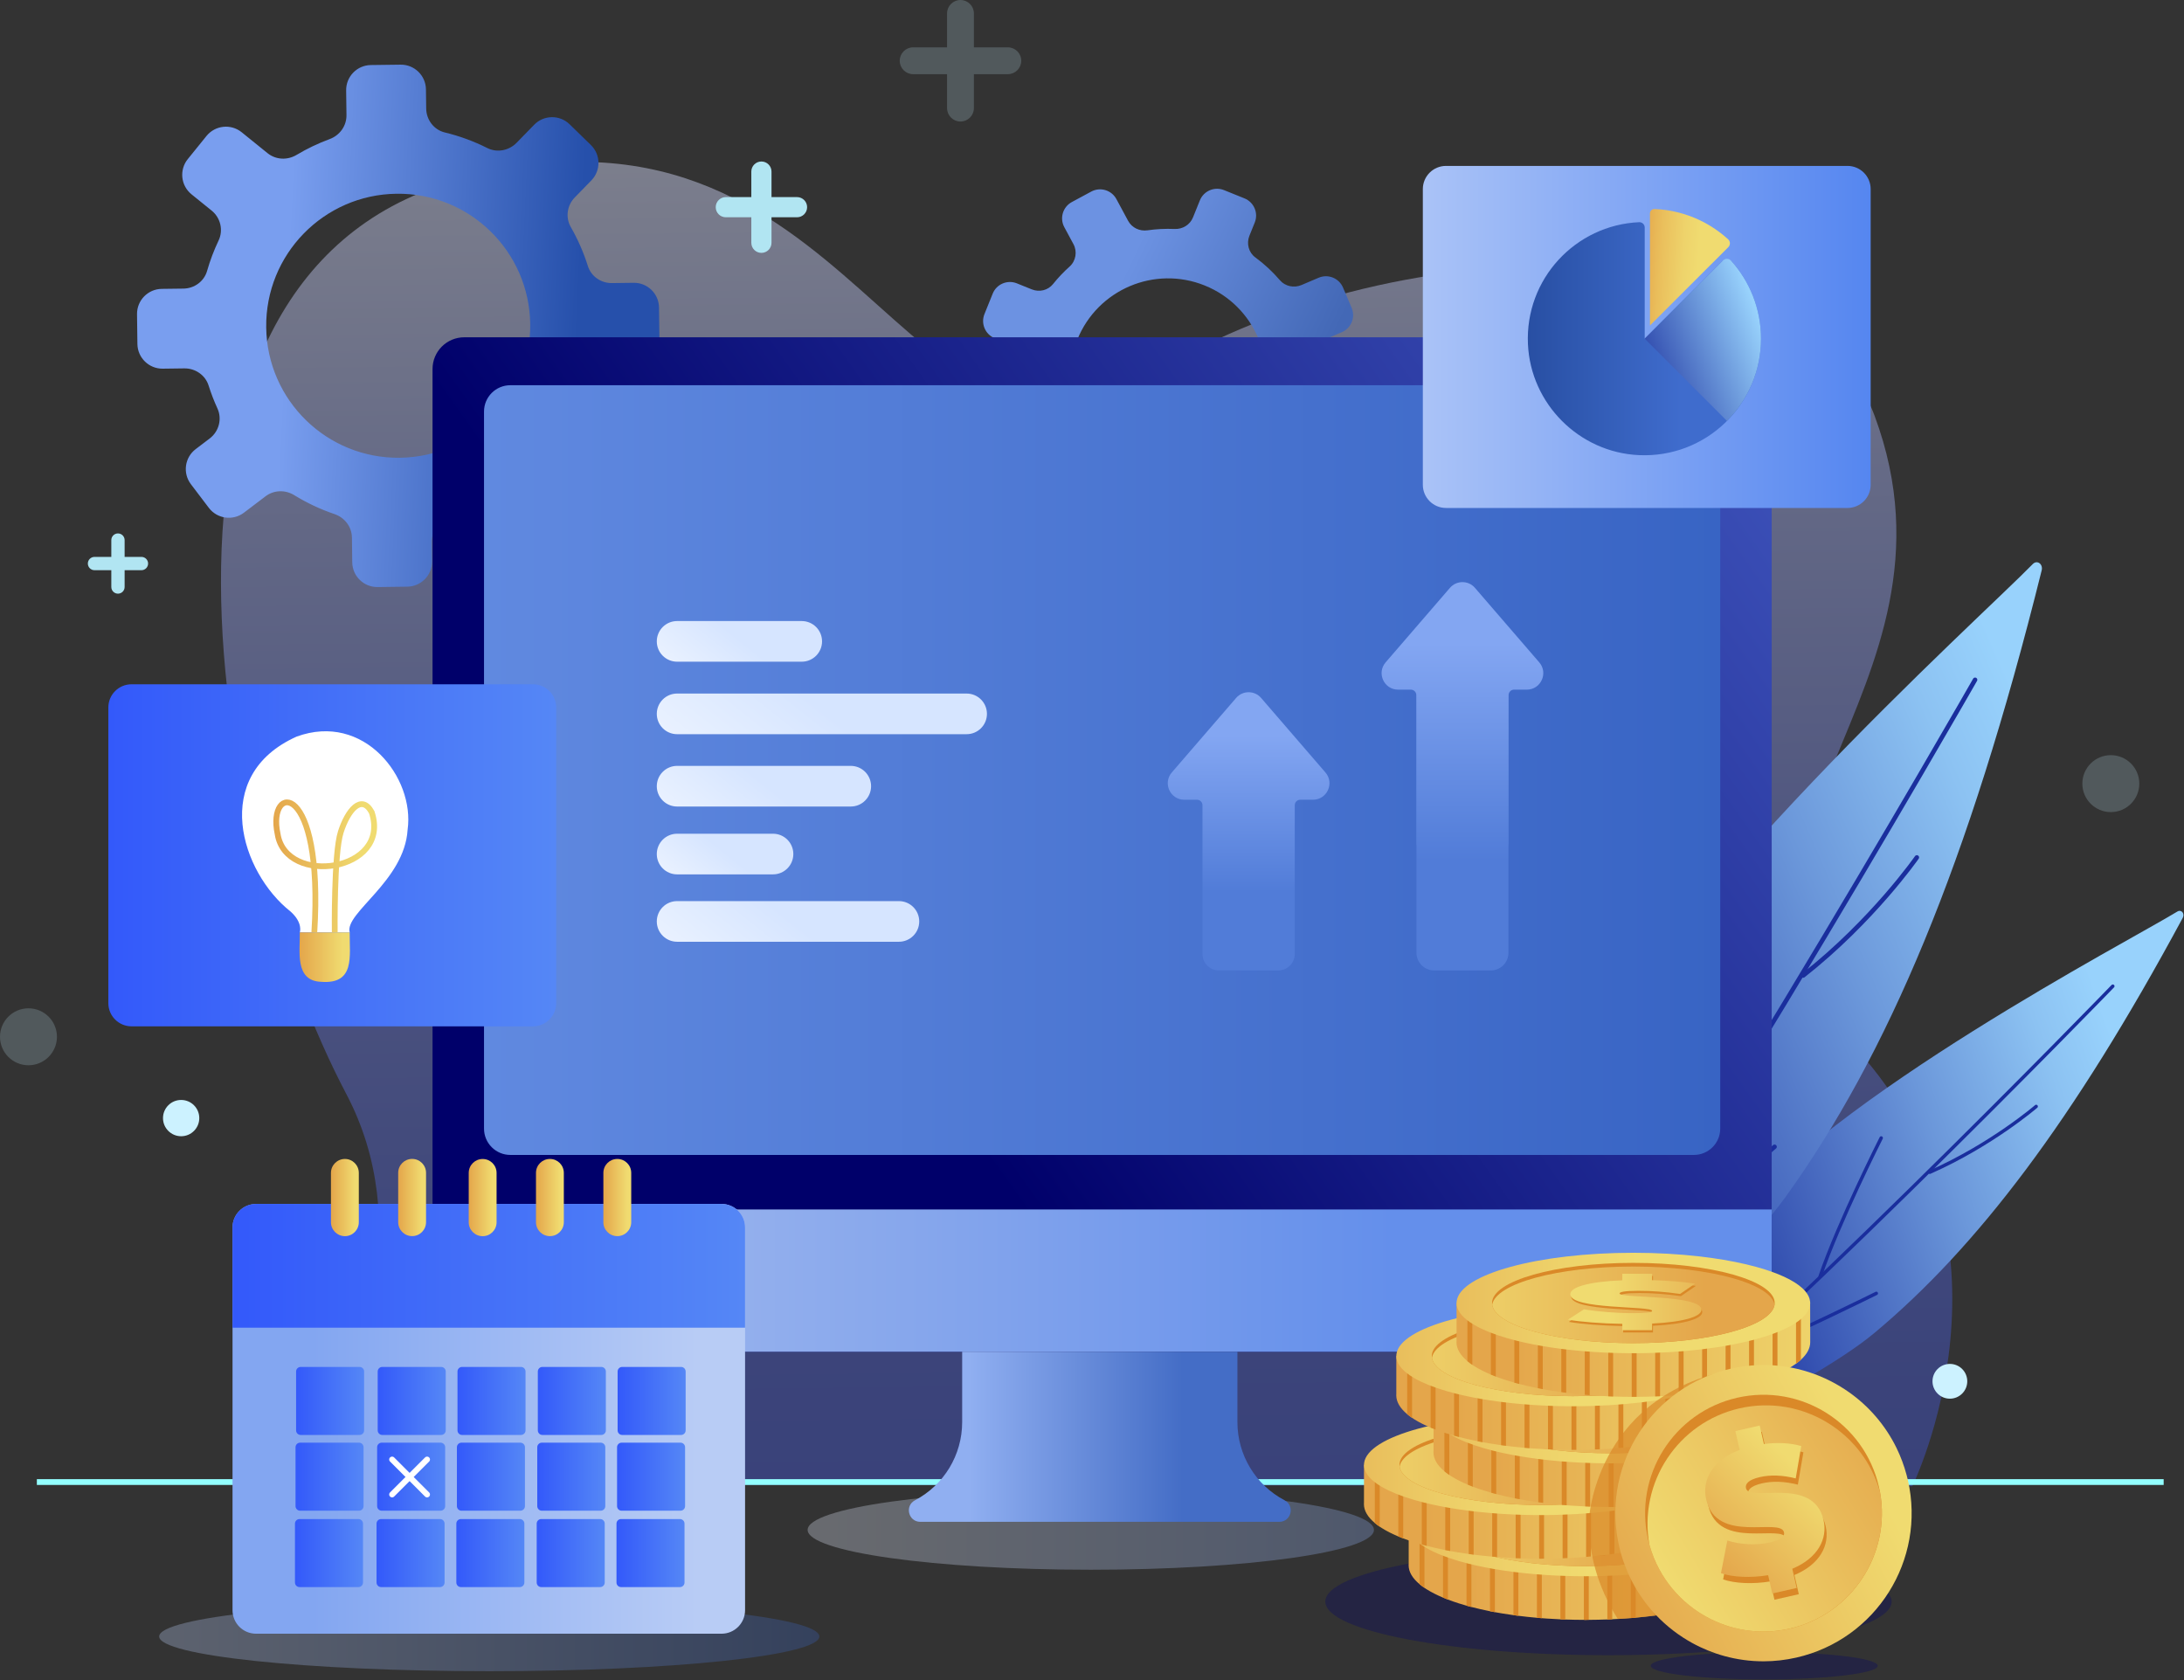<svg xmlns="http://www.w3.org/2000/svg" width="377" height="290" viewBox="0 0 377 290" fill="none"><rect x="0" y="0" width="377" height="290" fill="#333333" stroke="none"/><path opacity="0.7" d="M330.111 256.527C330.111 256.527 350.805 214.386 320.463 181.09C288.636 146.165 341.36 119.559 323.589 71.768C311.615 39.568 242.95 37.868 199.143 64.413C155.337 90.958 148.586 10.66 77.945 31.412C18.521 48.868 37.301 146.203 59.751 188.78C71.681 211.405 62.024 234.755 57.135 256.225L330.111 256.527Z" fill="url(#paint0_linear_2288_208075)"></path><path d="M109.382 48.815L105.63 48.863C103.757 48.887 102.043 47.715 101.481 45.928C100.736 43.558 99.74 41.3 98.527 39.185C97.58 37.534 97.885 35.447 99.214 34.084L102.079 31.144C103.745 29.435 103.71 26.698 102 25.032L98.325 21.451C96.616 19.785 93.879 19.82 92.213 21.53L89.181 24.641C87.86 25.997 85.804 26.401 84.112 25.55C81.805 24.39 79.351 23.482 76.785 22.863C74.899 22.409 73.595 20.681 73.57 18.742L73.527 15.427C73.496 13.04 71.536 11.13 69.15 11.161L64.019 11.227C61.632 11.258 59.722 13.217 59.753 15.604L59.808 19.873C59.832 21.738 58.642 23.37 56.892 24.014C54.898 24.749 52.992 25.664 51.193 26.738C49.608 27.684 47.616 27.598 46.181 26.437L41.719 22.829C39.863 21.328 37.141 21.616 35.641 23.473L32.415 27.463C30.914 29.319 31.203 32.04 33.059 33.541L36.53 36.347C38.069 37.591 38.582 39.729 37.732 41.517C36.932 43.198 36.265 44.954 35.744 46.771C35.228 48.573 33.546 49.791 31.672 49.815L27.919 49.863C25.532 49.894 23.622 51.854 23.653 54.24L23.719 59.371C23.75 61.758 25.71 63.668 28.097 63.637L31.825 63.589C33.71 63.565 35.437 64.742 36.005 66.539C36.433 67.895 36.943 69.213 37.529 70.49C38.366 72.313 37.796 74.473 36.198 75.686L33.781 77.521C31.88 78.964 31.508 81.675 32.951 83.577L36.053 87.665C37.496 89.566 40.207 89.938 42.109 88.495L45.843 85.662C47.291 84.564 49.25 84.521 50.797 85.473C52.962 86.805 55.285 87.903 57.73 88.732C59.495 89.331 60.727 90.928 60.751 92.792L60.806 97.066C60.837 99.453 62.797 101.363 65.183 101.332L70.314 101.266C72.701 101.235 74.611 99.275 74.58 96.888L74.537 93.573C74.512 91.632 75.772 89.873 77.646 89.37C80.181 88.689 82.598 87.725 84.864 86.515C86.528 85.626 88.586 85.977 89.938 87.294L93.102 90.378C94.811 92.044 97.548 92.009 99.214 90.299L102.795 86.624C104.461 84.914 104.426 82.178 102.716 80.512L99.75 77.621C98.385 76.291 98.026 74.21 98.934 72.535C100.103 70.377 101.048 68.08 101.736 65.676C102.252 63.875 103.937 62.659 105.81 62.635L109.56 62.587C111.947 62.556 113.857 60.596 113.826 58.209L113.76 53.078C113.728 50.695 111.768 48.784 109.382 48.815ZM69.033 79.015C56.449 79.177 46.115 69.107 45.953 56.522C45.791 43.938 55.861 33.604 68.445 33.442C81.029 33.28 91.363 43.35 91.525 55.934C91.688 68.518 81.618 78.852 69.033 79.015Z" fill="url(#paint1_linear_2288_208075)"></path><path d="M231.559 71.521L228.979 70.48C227.691 69.96 226.854 68.667 226.981 67.284C227.15 65.449 227.116 63.62 226.891 61.825C226.716 60.424 227.523 59.084 228.822 58.532L231.624 57.341C233.253 56.649 234.013 54.767 233.32 53.138L231.832 49.636C231.14 48.007 229.258 47.247 227.629 47.939L224.664 49.199C223.372 49.748 221.85 49.436 220.936 48.369C219.69 46.915 218.271 45.59 216.693 44.433C215.533 43.582 215.136 42.027 215.674 40.693L216.594 38.413C217.257 36.772 216.463 34.904 214.821 34.241L211.292 32.817C209.65 32.154 207.783 32.948 207.12 34.59L205.935 37.526C205.417 38.809 204.136 39.584 202.754 39.524C201.18 39.456 199.614 39.536 198.076 39.755C196.721 39.948 195.383 39.319 194.733 38.114L192.714 34.368C191.874 32.81 189.93 32.228 188.372 33.068L185.022 34.874C183.464 35.714 182.882 37.658 183.722 39.216L185.293 42.13C185.989 43.422 185.728 45.031 184.635 46.011C183.606 46.932 182.647 47.942 181.77 49.036C180.901 50.121 179.401 50.472 178.113 49.952L175.532 48.91C173.89 48.247 172.023 49.041 171.36 50.683L169.936 54.212C169.274 55.853 170.067 57.721 171.709 58.384L174.273 59.419C175.569 59.942 176.414 61.242 176.287 62.634C176.192 63.684 176.163 64.732 176.198 65.773C176.248 67.26 175.24 68.574 173.799 68.946L171.62 69.509C169.906 69.951 168.875 71.699 169.318 73.413L170.269 77.098C170.711 78.812 172.46 79.843 174.174 79.4L177.54 78.531C178.845 78.194 180.197 78.726 180.983 79.821C182.083 81.352 183.357 82.768 184.793 84.036C185.829 84.951 186.214 86.396 185.697 87.678L184.511 90.617C183.849 92.258 184.642 94.126 186.284 94.789L189.813 96.213C191.455 96.876 193.322 96.082 193.985 94.44L194.905 92.16C195.444 90.825 196.81 89.983 198.236 90.175C200.165 90.435 202.095 90.468 203.991 90.289C205.384 90.158 206.692 90.987 207.239 92.275L208.521 95.291C209.213 96.92 211.095 97.68 212.724 96.987L216.226 95.499C217.855 94.807 218.615 92.925 217.922 91.296L216.721 88.469C216.168 87.168 216.518 85.642 217.619 84.756C219.037 83.615 220.341 82.314 221.5 80.867C222.369 79.783 223.869 79.434 225.158 79.954L227.737 80.995C229.379 81.658 231.246 80.864 231.909 79.222L233.333 75.693C233.994 74.051 233.201 72.183 231.559 71.521ZM195.31 80.623C186.655 77.13 182.47 67.282 185.963 58.627C189.456 49.972 199.304 45.787 207.959 49.28C216.614 52.773 220.799 62.621 217.306 71.276C213.813 79.932 203.965 84.116 195.31 80.623Z" fill="url(#paint2_linear_2288_208075)"></path><path d="M266.735 262.259C265.995 263.038 266.791 264.168 267.608 263.498C278.791 254.317 311.698 239.998 323.603 230.047C341.25 215.295 357.832 193.595 376.776 158.446C377.186 157.685 376.544 156.923 375.847 157.348C367.198 162.626 316.22 189.101 298.902 211.057C284.657 229.117 279.591 248.726 266.735 262.259Z" fill="url(#paint3_linear_2288_208075)"></path><path d="M364.709 170.228C364.709 170.228 303.054 233.921 270.598 259.564" stroke="#1A2E9D" stroke-width="0.591" stroke-miterlimit="10" stroke-linecap="round"></path><path d="M323.886 223.251C323.886 223.251 309.242 230.523 299.52 234.518" stroke="#1A2E9D" stroke-width="0.591" stroke-miterlimit="10" stroke-linecap="round"></path><path d="M324.731 196.425C324.731 196.425 317.411 210.926 314.195 220.306" stroke="#1A2E9D" stroke-width="0.591" stroke-miterlimit="10" stroke-linecap="round"></path><path d="M351.48 190.986C351.48 190.986 343.784 197.625 333.125 202.338" stroke="#1A2E9D" stroke-width="0.591" stroke-miterlimit="10" stroke-linecap="round"></path><path d="M246.424 266.067C245.738 267.297 247.116 268.474 247.935 267.357C259.153 252.062 296.291 223.18 308.175 206.673C325.791 182.202 339.798 149.253 352.431 98.456C352.704 97.356 351.641 96.597 350.895 97.364C341.627 106.879 285.49 157.071 270.633 190.585C258.412 218.151 258.352 244.701 246.424 266.067Z" fill="url(#paint4_linear_2288_208075)"></path><path d="M340.936 117.342C340.936 117.342 283.337 218.274 250.453 261.39" stroke="#1A2E9D" stroke-width="0.775" stroke-miterlimit="10" stroke-linecap="round"></path><path d="M306.322 197.951C306.322 197.951 290.088 211.947 279.039 220.181" stroke="#1A2E9D" stroke-width="0.775" stroke-miterlimit="10" stroke-linecap="round"></path><path d="M298.677 163.607C298.677 163.607 294.095 184.402 293.059 197.36" stroke="#1A2E9D" stroke-width="0.775" stroke-miterlimit="10" stroke-linecap="round"></path><path d="M330.883 148.003C330.883 148.003 323.268 158.936 311.262 168.386" stroke="#1A2E9D" stroke-width="0.775" stroke-miterlimit="10" stroke-linecap="round"></path><path opacity="0.3" d="M188.293 270.955C215.288 270.955 237.172 267.876 237.172 264.078C237.172 260.28 215.288 257.201 188.293 257.201C161.298 257.201 139.414 260.28 139.414 264.078C139.414 267.876 161.298 270.955 188.293 270.955Z" fill="url(#paint5_linear_2288_208075)"></path><path opacity="0.3" d="M84.458 288.469C115.927 288.469 141.439 285.785 141.439 282.475C141.439 279.165 115.927 276.481 84.458 276.481C52.988 276.481 27.477 279.165 27.477 282.475C27.477 285.785 52.988 288.469 84.458 288.469Z" fill="url(#paint6_linear_2288_208075)"></path><path opacity="0.3" d="M304.542 289.888C315.361 289.888 324.131 288.835 324.131 287.535C324.131 286.235 315.361 285.182 304.542 285.182C293.723 285.182 284.953 286.235 284.953 287.535C284.953 288.835 293.723 289.888 304.542 289.888Z" fill="url(#paint7_linear_2288_208075)"></path><path opacity="0.3" d="M277.652 285.706C304.648 285.706 326.531 281.563 326.531 276.453C326.531 271.343 304.648 267.2 277.652 267.2C250.657 267.2 228.773 271.343 228.773 276.453C228.773 281.563 250.657 285.706 277.652 285.706Z" fill="url(#paint8_linear_2288_208075)"></path><path d="M6.363 255.82H373.489" stroke="url(#paint9_linear_2288_208075)" stroke-miterlimit="10"></path><path d="M300.349 233.325H80.142C77.117 233.325 74.664 230.872 74.664 227.847V63.696C74.664 60.67 77.117 58.218 80.142 58.218H300.349C303.374 58.218 305.827 60.671 305.827 63.696V227.847C305.827 230.872 303.374 233.325 300.349 233.325Z" fill="url(#paint10_linear_2288_208075)"></path><path d="M80.142 233.325H300.349C303.374 233.325 305.827 230.872 305.827 227.847V208.768H74.664V227.848C74.664 230.872 77.116 233.325 80.142 233.325Z" fill="url(#paint11_linear_2288_208075)"></path><path d="M166.088 245.478V233.325H213.602V245.478C213.602 251.137 216.737 256.33 221.745 258.966C223.569 259.926 222.887 262.688 220.825 262.688H213.602H166.088H158.865C156.803 262.688 156.121 259.926 157.945 258.966C162.953 256.33 166.088 251.137 166.088 245.478Z" fill="url(#paint12_linear_2288_208075)"></path><path d="M292.4 199.355H88.095C85.585 199.355 83.551 197.321 83.551 194.811V71.038C83.551 68.528 85.586 66.494 88.095 66.494H292.4C294.91 66.494 296.944 68.528 296.944 71.038V194.812C296.944 197.321 294.91 199.355 292.4 199.355Z" fill="url(#paint13_linear_2288_208075)"></path><path d="M304.214 270.092C304.215 270.121 304.215 270.149 304.215 270.178C304.215 271.236 303.651 272.254 302.61 273.203C302.356 273.436 302.073 273.663 301.764 273.886C300.898 274.511 299.82 275.101 298.559 275.647C298.286 275.766 298.003 275.882 297.713 275.996C296.735 276.381 295.663 276.742 294.508 277.074C294.231 277.154 293.949 277.233 293.662 277.309C292.65 277.581 291.579 277.831 290.456 278.059C290.177 278.116 289.895 278.171 289.61 278.225C288.581 278.42 287.511 278.596 286.405 278.753C286.125 278.793 285.844 278.831 285.559 278.869C284.518 279.004 283.449 279.123 282.354 279.223C282.073 279.248 281.791 279.273 281.508 279.296C280.461 279.382 279.391 279.451 278.303 279.502C278.022 279.515 277.74 279.527 277.457 279.538C276.404 279.577 275.335 279.601 274.252 279.607C274.064 279.608 273.874 279.609 273.686 279.609C273.593 279.609 273.499 279.609 273.406 279.608C272.323 279.605 271.254 279.585 270.2 279.548C269.916 279.538 269.635 279.527 269.354 279.515C268.553 279.48 267.76 279.434 266.98 279.381C266.701 279.362 266.424 279.341 266.149 279.32C265.865 279.298 265.584 279.274 265.303 279.249C264.208 279.153 263.138 279.038 262.098 278.907C261.813 278.871 261.532 278.834 261.252 278.794C260.589 278.703 259.939 278.604 259.302 278.499C258.878 278.429 258.46 278.356 258.047 278.28C257.762 278.227 257.48 278.173 257.201 278.118C256.08 277.896 255.009 277.651 253.995 277.386C253.795 277.334 253.597 277.281 253.4 277.227C253.315 277.204 253.232 277.18 253.149 277.157C252.691 277.029 252.244 276.895 251.813 276.758C251.158 276.55 250.535 276.333 249.944 276.108C249.654 275.996 249.372 275.884 249.098 275.77C248.017 275.317 247.063 274.833 246.255 274.323C246.131 274.245 246.009 274.166 245.893 274.086C245.746 273.987 245.605 273.887 245.47 273.786C245.322 273.676 245.182 273.565 245.047 273.452C243.824 272.433 243.156 271.33 243.156 270.179C243.156 270.098 243.16 270.017 243.167 269.937L243.17 263.42L245.046 263.417L245.892 263.415L249.097 263.411L249.943 263.409L252.444 263.405L253.148 263.404L253.994 263.402L257.2 263.398L258.046 263.397L261.251 263.392L262.097 263.391L265.302 263.386L266.148 263.385L269.353 263.381L270.199 263.379L273.405 263.375L274.251 263.373L277.456 263.369L278.302 263.368L281.507 263.363L282.353 263.362L285.558 263.357L286.404 263.356L289.609 263.351L290.455 263.349L293.661 263.345L294.507 263.343H294.716L297.712 263.338L298.558 263.337L301.763 263.332L302.609 263.331L304.203 263.328L304.214 270.092Z" fill="url(#paint14_linear_2288_208075)"></path><path d="M245.889 263.414V274.085C245.742 273.986 245.601 273.886 245.466 273.785C245.318 273.675 245.178 273.564 245.043 273.451V263.416L245.889 263.414Z" fill="#DA8928"></path><path d="M249.94 263.408V276.107C249.65 275.995 249.368 275.883 249.094 275.769V263.41L249.94 263.408Z" fill="#DA8928"></path><path d="M253.991 263.402V277.385C253.791 277.333 253.593 277.28 253.396 277.226C253.311 277.203 253.228 277.179 253.145 277.156V263.404L253.991 263.402Z" fill="#DA8928"></path><path d="M258.045 263.397V278.279C257.76 278.226 257.478 278.172 257.199 278.117V263.398L258.045 263.397Z" fill="#DA8928"></path><path d="M262.096 263.391V278.906C261.811 278.87 261.53 278.833 261.25 278.793V263.391H262.096Z" fill="#DA8928"></path><path d="M266.147 263.384V279.319C265.863 279.297 265.582 279.273 265.301 279.248V263.385L266.147 263.384Z" fill="#DA8928"></path><path d="M270.198 263.378V279.548C269.914 279.538 269.633 279.527 269.352 279.515V263.38L270.198 263.378Z" fill="#DA8928"></path><path d="M274.252 263.372V279.607C274.064 279.608 273.874 279.609 273.686 279.609C273.593 279.609 273.499 279.609 273.406 279.608V263.374L274.252 263.372Z" fill="#DA8928"></path><path d="M278.303 263.367V279.502C278.022 279.515 277.74 279.527 277.457 279.538V263.368L278.303 263.367Z" fill="#DA8928"></path><path d="M282.354 263.361V279.224C282.073 279.249 281.791 279.274 281.508 279.297V263.362L282.354 263.361Z" fill="#DA8928"></path><path d="M286.405 263.355V278.754C286.125 278.794 285.844 278.832 285.559 278.87V263.356L286.405 263.355Z" fill="#DA8928"></path><path d="M290.455 263.349V278.06C290.176 278.117 289.894 278.172 289.609 278.226V263.35L290.455 263.349Z" fill="#DA8928"></path><path d="M294.506 263.342V277.074C294.229 277.154 293.947 277.233 293.66 277.309V263.344L294.506 263.342Z" fill="#DA8928"></path><path d="M298.561 263.337V275.648C298.288 275.767 298.005 275.883 297.715 275.997V263.338L298.561 263.337Z" fill="#DA8928"></path><path d="M302.612 263.331V273.203C302.358 273.436 302.075 273.663 301.766 273.886V263.331H302.612Z" fill="#DA8928"></path><path d="M304.208 263.411C304.208 268.198 290.545 272.079 273.686 272.079C271.383 272.079 269.139 272.007 266.982 271.869C264.269 271.697 261.692 271.421 259.305 271.058C257.174 270.734 255.195 270.341 253.405 269.888C252.858 269.75 252.328 269.606 251.818 269.457C249.573 268.803 247.691 268.048 246.262 267.219C245.982 267.057 245.72 266.893 245.477 266.725C243.986 265.704 243.164 264.584 243.164 263.41C243.164 263.303 243.172 263.195 243.189 263.088C243.781 258.45 257.209 254.742 273.687 254.742C277.742 254.742 281.612 254.967 285.151 255.374C285.835 255.453 286.506 255.538 287.164 255.631C290.039 256.033 292.657 256.561 294.933 257.187C295.434 257.325 295.919 257.468 296.387 257.615C298.049 258.14 299.489 258.722 300.664 259.351C301.875 259.999 302.805 260.697 303.408 261.43C303.848 261.965 304.113 262.52 304.186 263.088C304.201 263.196 304.208 263.304 304.208 263.411Z" fill="url(#paint15_linear_2288_208075)"></path><path d="M298.081 263.411C298.081 263.517 298.071 263.624 298.057 263.729C297.468 267.402 286.763 270.339 273.685 270.339C260.607 270.339 249.902 267.402 249.313 263.729C249.299 263.624 249.289 263.517 249.289 263.411C249.289 259.591 260.232 256.483 273.685 256.483C287.138 256.483 298.081 259.591 298.081 263.411Z" fill="#DA8928"></path><path d="M298.059 263.729C297.47 267.402 286.765 270.339 273.687 270.339C273.394 270.339 273.105 270.337 272.816 270.334C269.899 270.305 267.111 270.13 264.538 269.833C261.965 269.536 259.609 269.119 257.56 268.604C257.039 268.474 256.539 268.337 256.055 268.194C253.87 267.543 252.12 266.774 250.953 265.921C250.67 265.717 250.422 265.507 250.211 265.295C249.707 264.793 249.404 264.268 249.316 263.728C249.905 260.055 260.61 257.117 273.688 257.117C275.342 257.117 276.959 257.164 278.525 257.254C279.322 257.3 280.108 257.357 280.877 257.424C284.019 257.7 286.892 258.151 289.353 258.738C289.884 258.865 290.398 258.998 290.892 259.138C292.808 259.679 294.412 260.311 295.613 261.008C296.784 261.687 297.574 262.428 297.907 263.208C297.98 263.38 298.031 263.554 298.059 263.729Z" fill="url(#paint16_linear_2288_208075)"></path><path d="M277.076 267.342V268.493H271.927V267.394C268.275 267.332 264.733 267.052 262.543 266.668L265.318 264.884C267.728 265.289 270.941 265.548 273.753 265.548C276.2 265.548 277.076 265.403 277.076 265.154C277.076 264.241 262.945 264.978 262.945 262.271C262.945 261.099 265.939 260.114 271.928 259.875V258.745H277.077V259.855C279.779 259.928 282.408 260.125 284.489 260.457L281.897 262.23C279.377 261.867 277.004 261.691 274.777 261.691C272.257 261.691 271.454 261.899 271.454 262.147C271.454 263.018 285.585 262.292 285.585 264.968C285.584 266.087 282.736 267.062 277.076 267.342Z" fill="#DA8928"></path><path d="M276.927 266.959V268.11H271.779V267.011C268.127 266.949 264.585 266.669 262.395 266.285L265.17 264.501C267.58 264.905 270.793 265.165 273.605 265.165C276.051 265.165 276.928 265.02 276.928 264.771C276.928 263.858 262.797 264.595 262.797 261.888C262.797 260.716 265.791 259.731 271.78 259.493V258.363H276.928V259.472C279.63 259.545 282.259 259.742 284.341 260.073L281.749 261.846C279.229 261.483 276.856 261.307 274.628 261.307C272.109 261.307 271.305 261.514 271.305 261.763C271.305 262.634 285.436 261.908 285.436 264.584C285.435 265.704 282.587 266.679 276.927 266.959Z" fill="url(#paint17_linear_2288_208075)"></path><path d="M296.497 259.536C296.498 259.565 296.497 259.593 296.497 259.622C296.497 260.68 295.934 261.698 294.893 262.647C294.639 262.88 294.356 263.107 294.047 263.33C293.181 263.955 292.103 264.545 290.842 265.091C290.569 265.21 290.286 265.326 289.996 265.44C289.018 265.825 287.945 266.186 286.79 266.518C286.513 266.598 286.232 266.677 285.945 266.753C284.933 267.024 283.861 267.275 282.738 267.503C282.459 267.56 282.178 267.615 281.893 267.669C280.864 267.864 279.793 268.04 278.688 268.197C278.408 268.237 278.127 268.275 277.842 268.313C276.801 268.448 275.732 268.567 274.637 268.667C274.356 268.692 274.073 268.717 273.79 268.74C272.743 268.826 271.674 268.895 270.586 268.946C270.305 268.959 270.023 268.971 269.74 268.982C268.687 269.021 267.618 269.045 266.535 269.051C266.347 269.052 266.157 269.053 265.969 269.053C265.876 269.053 265.782 269.053 265.689 269.052C264.606 269.049 263.537 269.029 262.483 268.992C262.199 268.982 261.918 268.971 261.637 268.959C260.836 268.924 260.043 268.878 259.263 268.825C258.984 268.806 258.707 268.785 258.432 268.763C258.148 268.741 257.867 268.717 257.586 268.692C256.491 268.596 255.42 268.481 254.38 268.35C254.095 268.314 253.815 268.277 253.535 268.237C252.872 268.146 252.222 268.047 251.585 267.942C251.161 267.872 250.742 267.799 250.329 267.722C250.044 267.669 249.763 267.615 249.484 267.56C248.363 267.338 247.291 267.093 246.277 266.828C246.077 266.776 245.879 266.723 245.682 266.669C245.597 266.646 245.515 266.622 245.432 266.599C244.974 266.471 244.527 266.337 244.095 266.2C243.44 265.992 242.816 265.775 242.225 265.55C241.935 265.439 241.654 265.326 241.38 265.212C240.299 264.759 239.344 264.275 238.536 263.765C238.412 263.687 238.29 263.608 238.174 263.528C238.027 263.429 237.886 263.329 237.751 263.228C237.603 263.118 237.463 263.007 237.329 262.894C236.106 261.875 235.438 260.772 235.438 259.621C235.438 259.54 235.442 259.459 235.449 259.379L235.452 252.862L237.328 252.859L238.173 252.857L241.379 252.852L242.225 252.85L244.725 252.847L245.43 252.846L246.276 252.844L249.482 252.84L250.328 252.839L253.533 252.834L254.379 252.833L257.583 252.828L258.43 252.827L261.635 252.823L262.48 252.821L265.686 252.817L266.533 252.815L269.738 252.811L270.583 252.81L273.789 252.805L274.635 252.804L277.84 252.799L278.686 252.798L281.891 252.794L282.737 252.792L285.943 252.788L286.789 252.786H286.997L289.993 252.781L290.84 252.78L294.044 252.775L294.891 252.774L296.484 252.771L296.496 259.535H296.497V259.536Z" fill="url(#paint18_linear_2288_208075)"></path><path d="M238.17 252.859V263.53C238.023 263.431 237.882 263.331 237.747 263.23C237.599 263.12 237.458 263.009 237.324 262.896V252.861L238.17 252.859Z" fill="#DA8928"></path><path d="M242.221 252.852V265.551C241.931 265.44 241.649 265.327 241.375 265.213V252.854L242.221 252.852Z" fill="#DA8928"></path><path d="M246.272 252.846V266.829C246.072 266.777 245.874 266.724 245.677 266.67C245.592 266.647 245.509 266.623 245.426 266.6V252.848L246.272 252.846Z" fill="#DA8928"></path><path d="M250.326 252.841V267.723C250.041 267.67 249.759 267.616 249.48 267.561V252.842L250.326 252.841Z" fill="#DA8928"></path><path d="M254.377 252.835V268.35C254.092 268.314 253.811 268.277 253.531 268.237V252.835H254.377Z" fill="#DA8928"></path><path d="M258.428 252.829V268.764C258.144 268.742 257.863 268.718 257.582 268.693V252.83L258.428 252.829Z" fill="#DA8928"></path><path d="M262.479 252.823V268.993C262.195 268.983 261.914 268.972 261.633 268.96V252.824L262.479 252.823Z" fill="#DA8928"></path><path d="M266.53 252.816V269.051C266.342 269.052 266.152 269.053 265.964 269.053C265.871 269.053 265.777 269.053 265.684 269.052V252.818L266.53 252.816Z" fill="#DA8928"></path><path d="M270.584 252.811V268.946C270.303 268.959 270.021 268.971 269.738 268.982V252.812L270.584 252.811Z" fill="#DA8928"></path><path d="M274.635 252.805V268.668C274.354 268.693 274.072 268.718 273.789 268.741V252.806L274.635 252.805Z" fill="#DA8928"></path><path d="M278.686 252.799V268.198C278.406 268.238 278.125 268.276 277.84 268.314V252.8L278.686 252.799Z" fill="#DA8928"></path><path d="M282.737 252.793V267.504C282.458 267.561 282.176 267.616 281.891 267.67V252.794L282.737 252.793Z" fill="#DA8928"></path><path d="M286.787 252.787V266.519C286.51 266.599 286.228 266.678 285.941 266.754V252.788L286.787 252.787Z" fill="#DA8928"></path><path d="M290.842 252.781V265.092C290.569 265.211 290.286 265.327 289.996 265.441V252.782L290.842 252.781Z" fill="#DA8928"></path><path d="M294.893 252.775V262.647C294.639 262.88 294.356 263.107 294.047 263.33V252.775H294.893Z" fill="#DA8928"></path><path d="M296.489 252.855C296.489 257.642 282.826 261.523 265.966 261.523C263.663 261.523 261.419 261.451 259.262 261.313C256.549 261.141 253.973 260.865 251.586 260.502C249.455 260.178 247.476 259.785 245.686 259.332C245.139 259.194 244.609 259.05 244.099 258.901C241.854 258.246 239.972 257.492 238.543 256.663C238.263 256.501 238.001 256.337 237.758 256.169C236.267 255.148 235.445 254.028 235.445 252.854C235.445 252.747 235.453 252.639 235.47 252.532C236.062 247.894 249.49 244.186 265.968 244.186C270.023 244.186 273.893 244.41 277.432 244.818C278.116 244.897 278.787 244.982 279.445 245.075C282.32 245.477 284.938 246.005 287.214 246.631C287.715 246.769 288.2 246.912 288.668 247.059C290.331 247.584 291.77 248.166 292.945 248.795C294.156 249.443 295.086 250.14 295.689 250.874C296.129 251.409 296.395 251.964 296.467 252.532C296.482 252.64 296.489 252.748 296.489 252.855Z" fill="url(#paint19_linear_2288_208075)"></path><path d="M290.362 252.855C290.362 252.961 290.352 253.068 290.338 253.173C289.749 256.846 279.044 259.783 265.966 259.783C252.888 259.783 242.183 256.846 241.594 253.173C241.58 253.068 241.57 252.961 241.57 252.855C241.57 249.035 252.514 245.927 265.966 245.927C279.419 245.927 290.362 249.035 290.362 252.855Z" fill="#DA8928"></path><path d="M290.34 253.173C289.751 256.846 279.046 259.783 265.968 259.783C265.675 259.783 265.386 259.781 265.097 259.778C262.18 259.749 259.392 259.574 256.819 259.277C254.246 258.98 251.89 258.563 249.841 258.048C249.32 257.918 248.82 257.781 248.337 257.638C246.152 256.987 244.402 256.218 243.235 255.365C242.952 255.161 242.704 254.951 242.493 254.739C241.989 254.237 241.686 253.712 241.598 253.172C242.187 249.498 252.892 246.561 265.97 246.561C267.624 246.561 269.241 246.608 270.807 246.698C271.604 246.744 272.39 246.8 273.159 246.868C276.301 247.143 279.174 247.595 281.635 248.182C282.166 248.309 282.68 248.442 283.174 248.582C285.09 249.123 286.694 249.755 287.895 250.452C289.066 251.132 289.856 251.872 290.189 252.652C290.262 252.824 290.313 252.998 290.34 253.173Z" fill="url(#paint20_linear_2288_208075)"></path><path d="M269.357 256.786V257.937H264.208V256.838C260.557 256.776 257.015 256.496 254.824 256.112L257.599 254.328C260.009 254.733 263.222 254.992 266.034 254.992C268.481 254.992 269.357 254.847 269.357 254.598C269.357 253.685 255.226 254.422 255.226 251.715C255.226 250.543 258.22 249.558 264.209 249.319V248.189H269.358V249.299C272.06 249.372 274.689 249.569 276.77 249.901L274.178 251.674C271.658 251.311 269.285 251.135 267.058 251.135C264.538 251.135 263.735 251.343 263.735 251.591C263.735 252.462 277.866 251.736 277.866 254.412C277.865 255.531 275.017 256.506 269.357 256.786Z" fill="#DA8928"></path><path d="M269.208 256.403V257.554H264.06V256.455C260.408 256.393 256.866 256.113 254.676 255.729L257.451 253.945C259.861 254.349 263.074 254.609 265.886 254.609C268.332 254.609 269.209 254.464 269.209 254.215C269.209 253.302 255.078 254.039 255.078 251.332C255.078 250.16 258.072 249.175 264.061 248.936V247.806H269.209V248.915C271.911 248.988 274.54 249.185 276.622 249.516L274.03 251.289C271.51 250.926 269.137 250.75 266.909 250.75C264.389 250.75 263.586 250.957 263.586 251.206C263.586 252.077 277.717 251.351 277.717 254.027C277.716 255.148 274.868 256.123 269.208 256.403Z" fill="url(#paint21_linear_2288_208075)"></path><path d="M308.503 250.602C308.504 250.631 308.504 250.659 308.504 250.688C308.504 251.746 307.94 252.764 306.899 253.713C306.645 253.946 306.362 254.173 306.053 254.396C305.187 255.021 304.109 255.611 302.848 256.157C302.575 256.276 302.292 256.392 302.002 256.506C301.024 256.891 299.952 257.252 298.797 257.584C298.52 257.664 298.238 257.743 297.951 257.819C296.939 258.091 295.868 258.341 294.745 258.569C294.466 258.626 294.184 258.682 293.899 258.735C292.87 258.93 291.8 259.106 290.694 259.263C290.414 259.303 290.133 259.341 289.848 259.379C288.807 259.514 287.738 259.633 286.643 259.733C286.362 259.758 286.08 259.783 285.797 259.806C284.75 259.892 283.68 259.961 282.592 260.012C282.311 260.025 282.029 260.037 281.746 260.048C280.693 260.087 279.624 260.111 278.541 260.117C278.353 260.118 278.163 260.119 277.975 260.119C277.882 260.119 277.788 260.119 277.695 260.118C276.612 260.115 275.543 260.095 274.489 260.058C274.205 260.048 273.924 260.037 273.643 260.025C272.841 259.99 272.049 259.944 271.269 259.891C270.99 259.872 270.713 259.851 270.438 259.83C270.154 259.808 269.873 259.784 269.592 259.759C268.497 259.663 267.427 259.548 266.387 259.417C266.102 259.381 265.821 259.344 265.541 259.304C264.878 259.213 264.228 259.114 263.591 259.009C263.167 258.939 262.749 258.866 262.336 258.789C262.051 258.736 261.769 258.682 261.49 258.627C260.369 258.405 259.298 258.16 258.284 257.895C258.084 257.843 257.886 257.79 257.689 257.736C257.604 257.713 257.521 257.689 257.438 257.666C256.98 257.538 256.533 257.404 256.102 257.267C255.447 257.059 254.824 256.842 254.233 256.617C253.943 256.505 253.661 256.393 253.387 256.279C252.305 255.826 251.352 255.342 250.544 254.832C250.42 254.754 250.298 254.675 250.182 254.595C250.035 254.496 249.894 254.396 249.759 254.295C249.611 254.185 249.47 254.074 249.336 253.961C248.113 252.942 247.445 251.839 247.445 250.688C247.445 250.607 247.449 250.526 247.456 250.446L247.459 243.929L249.335 243.926L250.181 243.924L253.386 243.92L254.232 243.918L256.733 243.914L257.437 243.913L258.283 243.911L261.489 243.907L262.335 243.906L265.54 243.901L266.386 243.9L269.591 243.895L270.437 243.894L273.642 243.89L274.488 243.888L277.694 243.884L278.54 243.882L281.745 243.878L282.591 243.877L285.796 243.872L286.642 243.871L289.847 243.866L290.693 243.865L293.898 243.86L294.744 243.858L297.95 243.854L298.796 243.852H299.005L302.001 243.847L302.847 243.846L306.052 243.841L306.898 243.84L308.492 243.837L308.503 250.602Z" fill="url(#paint22_linear_2288_208075)"></path><path d="M250.178 243.924V254.595C250.031 254.496 249.89 254.396 249.755 254.295C249.607 254.185 249.466 254.074 249.332 253.961V243.926L250.178 243.924Z" fill="#DA8928"></path><path d="M254.229 243.918V256.617C253.939 256.505 253.657 256.393 253.383 256.279V243.92L254.229 243.918Z" fill="#DA8928"></path><path d="M258.28 243.911V257.894C258.08 257.842 257.882 257.789 257.685 257.735C257.6 257.712 257.517 257.688 257.434 257.665V243.913L258.28 243.911Z" fill="#DA8928"></path><path d="M262.334 243.906V258.788C262.049 258.735 261.767 258.681 261.488 258.626V243.907L262.334 243.906Z" fill="#DA8928"></path><path d="M266.385 243.9V259.415C266.1 259.379 265.819 259.342 265.539 259.302V243.9H266.385Z" fill="#DA8928"></path><path d="M270.436 243.894V259.829C270.152 259.807 269.871 259.783 269.59 259.758V243.895L270.436 243.894Z" fill="#DA8928"></path><path d="M274.487 243.888V260.058C274.203 260.048 273.922 260.037 273.641 260.025V243.89L274.487 243.888Z" fill="#DA8928"></path><path d="M278.537 243.882V260.117C278.349 260.118 278.159 260.119 277.971 260.119C277.878 260.119 277.784 260.119 277.691 260.118V243.884L278.537 243.882Z" fill="#DA8928"></path><path d="M282.592 243.876V260.011C282.311 260.024 282.029 260.036 281.746 260.047V243.877L282.592 243.876Z" fill="#DA8928"></path><path d="M286.643 243.87V259.733C286.362 259.758 286.08 259.783 285.797 259.806V243.871L286.643 243.87Z" fill="#DA8928"></path><path d="M290.694 243.864V259.263C290.414 259.303 290.133 259.341 289.848 259.379V243.865L290.694 243.864Z" fill="#DA8928"></path><path d="M294.744 243.858V258.569C294.465 258.626 294.183 258.682 293.898 258.735V243.859L294.744 243.858Z" fill="#DA8928"></path><path d="M298.795 243.852V257.584C298.518 257.664 298.236 257.743 297.949 257.819V243.853L298.795 243.852Z" fill="#DA8928"></path><path d="M302.85 243.846V256.157C302.577 256.276 302.294 256.392 302.004 256.506V243.847L302.85 243.846Z" fill="#DA8928"></path><path d="M306.901 243.84V253.712C306.647 253.945 306.364 254.172 306.055 254.395V243.84H306.901Z" fill="#DA8928"></path><path d="M308.497 243.92C308.497 248.707 294.834 252.588 277.974 252.588C275.671 252.588 273.427 252.516 271.27 252.378C268.557 252.206 265.981 251.93 263.594 251.567C261.463 251.243 259.484 250.85 257.694 250.397C257.147 250.259 256.617 250.115 256.107 249.966C253.862 249.312 251.98 248.557 250.551 247.728C250.271 247.566 250.009 247.402 249.766 247.234C248.275 246.213 247.453 245.093 247.453 243.919C247.453 243.812 247.461 243.704 247.478 243.597C248.07 238.959 261.498 235.251 277.976 235.251C282.031 235.251 285.901 235.476 289.44 235.883C290.124 235.962 290.795 236.047 291.453 236.14C294.328 236.542 296.946 237.07 299.222 237.696C299.723 237.834 300.208 237.977 300.676 238.124C302.338 238.649 303.778 239.231 304.953 239.86C306.164 240.508 307.094 241.206 307.697 241.939C308.137 242.474 308.402 243.029 308.475 243.597C308.491 243.706 308.497 243.813 308.497 243.92Z" fill="url(#paint23_linear_2288_208075)"></path><path d="M302.37 243.92C302.37 244.026 302.36 244.133 302.346 244.238C301.757 247.911 291.052 250.848 277.974 250.848C264.896 250.848 254.191 247.911 253.602 244.238C253.588 244.133 253.578 244.026 253.578 243.92C253.578 240.1 264.522 236.992 277.974 236.992C291.426 236.992 302.37 240.1 302.37 243.92Z" fill="#DA8928"></path><path d="M302.348 244.238C301.759 247.911 291.054 250.848 277.976 250.848C277.683 250.848 277.394 250.846 277.105 250.843C274.188 250.814 271.4 250.639 268.827 250.342C266.254 250.045 263.898 249.628 261.849 249.113C261.328 248.983 260.828 248.846 260.344 248.703C258.159 248.052 256.409 247.283 255.242 246.43C254.959 246.226 254.711 246.016 254.5 245.804C253.996 245.302 253.693 244.777 253.605 244.237C254.194 240.564 264.899 237.626 277.977 237.626C279.631 237.626 281.248 237.673 282.814 237.763C283.611 237.809 284.397 237.865 285.166 237.933C288.308 238.209 291.181 238.66 293.642 239.247C294.173 239.374 294.687 239.507 295.181 239.647C297.097 240.188 298.701 240.82 299.902 241.517C301.073 242.197 301.863 242.937 302.196 243.717C302.27 243.889 302.321 244.064 302.348 244.238Z" fill="url(#paint24_linear_2288_208075)"></path><path d="M281.369 247.851V249.002H276.22V247.903C272.568 247.841 269.026 247.561 266.836 247.177L269.611 245.393C272.021 245.798 275.234 246.057 278.046 246.057C280.493 246.057 281.369 245.912 281.369 245.663C281.369 244.75 267.238 245.487 267.238 242.78C267.238 241.608 270.232 240.623 276.221 240.384V239.254H281.37V240.364C284.072 240.437 286.701 240.634 288.783 240.966L286.191 242.739C283.671 242.376 281.298 242.2 279.071 242.2C276.551 242.2 275.748 242.407 275.748 242.656C275.748 243.527 289.879 242.801 289.879 245.477C289.877 246.596 287.028 247.571 281.369 247.851Z" fill="#DA8928"></path><path d="M281.22 247.468V248.619H276.072V247.52C272.42 247.458 268.878 247.178 266.688 246.794L269.463 245.01C271.873 245.414 275.086 245.674 277.898 245.674C280.345 245.674 281.221 245.529 281.221 245.28C281.221 244.367 267.09 245.104 267.09 242.397C267.09 241.225 270.084 240.24 276.073 240.002V238.872H281.221V239.981C283.923 240.054 286.552 240.251 288.634 240.582L286.042 242.355C283.522 241.992 281.149 241.816 278.921 241.816C276.402 241.816 275.598 242.023 275.598 242.272C275.598 243.143 289.729 242.417 289.729 245.093C289.728 246.213 286.88 247.188 281.22 247.468Z" fill="url(#paint25_linear_2288_208075)"></path><path d="M302.079 240.749C302.08 240.778 302.08 240.806 302.08 240.835C302.08 241.893 301.516 242.911 300.475 243.86C300.221 244.093 299.938 244.32 299.629 244.543C298.763 245.168 297.685 245.758 296.424 246.305C296.151 246.424 295.868 246.54 295.578 246.654C294.6 247.039 293.528 247.4 292.373 247.732C292.096 247.812 291.814 247.891 291.527 247.967C290.515 248.239 289.444 248.489 288.321 248.717C288.042 248.774 287.761 248.829 287.475 248.883C286.446 249.078 285.376 249.254 284.27 249.411C283.99 249.451 283.709 249.489 283.424 249.527C282.384 249.662 281.314 249.781 280.219 249.881C279.938 249.906 279.656 249.931 279.373 249.954C278.326 250.04 277.256 250.109 276.168 250.16C275.887 250.173 275.605 250.185 275.322 250.196C274.269 250.235 273.2 250.259 272.117 250.265C271.929 250.266 271.739 250.267 271.551 250.267C271.458 250.267 271.364 250.267 271.271 250.266C270.188 250.263 269.119 250.243 268.065 250.206C267.781 250.196 267.499 250.185 267.219 250.173C266.418 250.138 265.625 250.092 264.845 250.039C264.566 250.02 264.289 249.999 264.014 249.977C263.73 249.955 263.449 249.931 263.168 249.906C262.073 249.81 261.003 249.695 259.963 249.564C259.678 249.528 259.397 249.491 259.117 249.451C258.454 249.36 257.804 249.261 257.167 249.156C256.743 249.086 256.325 249.013 255.912 248.936C255.628 248.883 255.345 248.829 255.066 248.774C253.945 248.552 252.874 248.307 251.86 248.042C251.66 247.99 251.462 247.937 251.265 247.883C251.181 247.86 251.097 247.836 251.014 247.813C250.556 247.685 250.109 247.551 249.677 247.414C249.022 247.206 248.399 246.989 247.808 246.764C247.518 246.652 247.236 246.54 246.962 246.426C245.881 245.973 244.927 245.489 244.119 244.979C243.995 244.901 243.873 244.822 243.757 244.742C243.61 244.643 243.469 244.543 243.334 244.442C243.186 244.332 243.045 244.221 242.911 244.108C241.688 243.089 241.02 241.986 241.02 240.835C241.02 240.754 241.024 240.673 241.031 240.593L241.034 234.076L242.91 234.073L243.756 234.071L246.961 234.067L247.807 234.065L250.308 234.061L251.012 234.06L251.858 234.058L255.064 234.054L255.91 234.053L259.115 234.048L259.961 234.047L263.166 234.042L264.012 234.041L267.217 234.037L268.063 234.035L271.269 234.031L272.115 234.029L275.32 234.025L276.166 234.024L279.371 234.019L280.217 234.018L283.422 234.013L284.268 234.012L287.473 234.007L288.319 234.005L291.525 234.001L292.371 233.999H292.58L295.576 233.994L296.422 233.993L299.627 233.988L300.473 233.987L302.067 233.984L302.079 240.748V240.749Z" fill="url(#paint26_linear_2288_208075)"></path><path d="M243.752 234.072V244.743C243.605 244.644 243.464 244.544 243.329 244.443C243.181 244.333 243.04 244.222 242.906 244.109V234.074L243.752 234.072Z" fill="#DA8928"></path><path d="M247.803 234.065V246.764C247.513 246.652 247.231 246.54 246.957 246.426V234.067L247.803 234.065Z" fill="#DA8928"></path><path d="M251.854 234.059V248.042C251.654 247.99 251.456 247.937 251.259 247.883C251.175 247.86 251.091 247.836 251.008 247.813V234.061L251.854 234.059Z" fill="#DA8928"></path><path d="M255.909 234.054V248.936C255.625 248.883 255.342 248.829 255.062 248.774V234.055L255.909 234.054Z" fill="#DA8928"></path><path d="M259.959 234.048V249.563C259.674 249.527 259.393 249.49 259.113 249.45V234.048H259.959Z" fill="#DA8928"></path><path d="M264.01 234.042V249.977C263.726 249.955 263.445 249.931 263.164 249.906V234.043L264.01 234.042Z" fill="#DA8928"></path><path d="M268.061 234.035V250.205C267.777 250.195 267.495 250.184 267.215 250.172V234.037L268.061 234.035Z" fill="#DA8928"></path><path d="M272.112 234.029V250.264C271.924 250.265 271.734 250.266 271.546 250.266C271.453 250.266 271.359 250.266 271.266 250.265V234.031L272.112 234.029Z" fill="#DA8928"></path><path d="M276.162 234.024V250.159C275.881 250.172 275.599 250.184 275.316 250.195V234.025L276.162 234.024Z" fill="#DA8928"></path><path d="M280.217 234.018V249.881C279.936 249.906 279.654 249.931 279.371 249.954V234.019L280.217 234.018Z" fill="#DA8928"></path><path d="M284.268 234.012V249.411C283.988 249.451 283.707 249.489 283.422 249.527V234.013L284.268 234.012Z" fill="#DA8928"></path><path d="M288.319 234.006V248.717C288.04 248.774 287.759 248.829 287.473 248.883V234.007L288.319 234.006Z" fill="#DA8928"></path><path d="M292.369 234V247.732C292.092 247.812 291.81 247.891 291.523 247.967V234.001L292.369 234Z" fill="#DA8928"></path><path d="M296.424 233.994V246.305C296.151 246.424 295.868 246.54 295.578 246.654V233.995L296.424 233.994Z" fill="#DA8928"></path><path d="M300.475 233.988V243.86C300.221 244.093 299.938 244.32 299.629 244.543V233.988H300.475Z" fill="#DA8928"></path><path d="M302.072 234.068C302.072 238.855 288.409 242.736 271.549 242.736C269.246 242.736 267.002 242.664 264.845 242.526C262.132 242.354 259.556 242.078 257.168 241.715C255.037 241.391 253.058 240.998 251.268 240.545C250.721 240.407 250.191 240.263 249.681 240.114C247.436 239.46 245.554 238.705 244.125 237.876C243.845 237.714 243.583 237.55 243.34 237.382C241.849 236.361 241.027 235.241 241.027 234.067C241.027 233.96 241.035 233.852 241.052 233.745C241.644 229.107 255.072 225.399 271.55 225.399C275.605 225.399 279.475 225.624 283.014 226.031C283.698 226.11 284.369 226.195 285.027 226.288C287.902 226.69 290.52 227.218 292.796 227.844C293.297 227.982 293.782 228.125 294.25 228.272C295.913 228.797 297.352 229.379 298.527 230.008C299.738 230.656 300.668 231.353 301.271 232.087C301.711 232.622 301.976 233.177 302.049 233.745C302.066 233.853 302.072 233.961 302.072 234.068Z" fill="url(#paint27_linear_2288_208075)"></path><path d="M295.948 234.068C295.948 234.174 295.938 234.281 295.924 234.386C295.335 238.059 284.63 240.996 271.552 240.996C258.474 240.996 247.769 238.059 247.18 234.386C247.166 234.281 247.156 234.174 247.156 234.068C247.156 230.248 258.1 227.14 271.552 227.14C285.004 227.14 295.948 230.248 295.948 234.068Z" fill="#DA8928"></path><path d="M295.923 234.386C295.334 238.059 284.629 240.996 271.551 240.996C271.258 240.996 270.969 240.994 270.68 240.991C267.763 240.962 264.975 240.787 262.402 240.49C259.829 240.193 257.473 239.776 255.424 239.261C254.903 239.131 254.403 238.994 253.919 238.851C251.734 238.2 249.984 237.431 248.817 236.578C248.534 236.374 248.286 236.164 248.075 235.951C247.571 235.449 247.268 234.925 247.18 234.384C247.769 230.711 258.474 227.773 271.552 227.773C273.206 227.773 274.823 227.82 276.389 227.91C277.186 227.956 277.972 228.012 278.741 228.08C281.883 228.356 284.756 228.807 287.217 229.394C287.748 229.521 288.262 229.654 288.756 229.794C290.673 230.335 292.276 230.967 293.477 231.664C294.648 232.344 295.438 233.084 295.771 233.864C295.845 234.037 295.896 234.211 295.923 234.386Z" fill="url(#paint28_linear_2288_208075)"></path><path d="M274.943 237.999V239.15H269.794V238.051C266.143 237.989 262.601 237.709 260.41 237.325L263.185 235.541C265.595 235.945 268.808 236.205 271.62 236.205C274.067 236.205 274.943 236.06 274.943 235.811C274.943 234.898 260.812 235.635 260.812 232.928C260.812 231.756 263.806 230.771 269.795 230.533V229.403H274.944V230.513C277.646 230.586 280.275 230.783 282.357 231.115L279.764 232.888C277.244 232.525 274.871 232.349 272.644 232.349C270.124 232.349 269.321 232.556 269.321 232.805C269.321 233.676 283.452 232.95 283.452 235.626C283.451 236.744 280.602 237.719 274.943 237.999Z" fill="#DA8928"></path><path d="M274.795 237.616V238.767H269.646V237.668C265.994 237.606 262.452 237.326 260.262 236.942L263.037 235.158C265.447 235.562 268.66 235.822 271.472 235.822C273.919 235.822 274.795 235.677 274.795 235.428C274.795 234.515 260.664 235.252 260.664 232.545C260.664 231.373 263.658 230.388 269.647 230.15V229.02H274.796V230.129C277.498 230.202 280.127 230.399 282.209 230.73L279.617 232.503C277.097 232.14 274.724 231.964 272.496 231.964C269.976 231.964 269.173 232.171 269.173 232.42C269.173 233.291 283.304 232.565 283.304 235.241C283.303 236.361 280.455 237.336 274.795 237.616Z" fill="url(#paint29_linear_2288_208075)"></path><path d="M312.477 231.595C312.478 231.624 312.478 231.652 312.478 231.681C312.478 232.739 311.913 233.757 310.873 234.706C310.619 234.939 310.336 235.166 310.027 235.389C309.161 236.014 308.083 236.604 306.822 237.151C306.549 237.27 306.266 237.386 305.976 237.5C304.998 237.886 303.926 238.246 302.771 238.578C302.494 238.658 302.212 238.737 301.925 238.813C300.913 239.085 299.842 239.335 298.719 239.563C298.44 239.62 298.159 239.676 297.873 239.729C296.844 239.924 295.774 240.1 294.668 240.257C294.388 240.297 294.107 240.335 293.822 240.373C292.782 240.508 291.712 240.627 290.617 240.727C290.336 240.752 290.054 240.777 289.771 240.8C288.724 240.886 287.654 240.955 286.566 241.006C286.285 241.019 286.003 241.031 285.72 241.042C284.667 241.081 283.598 241.105 282.515 241.111C282.327 241.112 282.137 241.113 281.949 241.113C281.856 241.113 281.762 241.113 281.669 241.112C280.586 241.109 279.517 241.089 278.463 241.052C278.179 241.042 277.897 241.031 277.617 241.019C276.816 240.984 276.023 240.938 275.243 240.885C274.964 240.866 274.687 240.845 274.412 240.823C274.128 240.801 273.847 240.777 273.566 240.752C272.471 240.656 271.401 240.541 270.361 240.41C270.076 240.374 269.795 240.337 269.515 240.297C268.852 240.206 268.202 240.107 267.565 240.002C267.141 239.932 266.723 239.859 266.31 239.782C266.026 239.729 265.743 239.675 265.464 239.62C264.343 239.398 263.272 239.153 262.258 238.888C262.058 238.836 261.86 238.783 261.663 238.729C261.579 238.706 261.495 238.682 261.412 238.659C260.954 238.531 260.507 238.397 260.075 238.26C259.42 238.052 258.797 237.835 258.206 237.61C257.916 237.498 257.634 237.386 257.36 237.272C256.279 236.819 255.325 236.335 254.517 235.825C254.393 235.747 254.271 235.668 254.155 235.588C254.008 235.489 253.867 235.389 253.732 235.288C253.584 235.178 253.444 235.067 253.309 234.954C252.086 233.935 251.418 232.832 251.418 231.681C251.418 231.6 251.422 231.519 251.429 231.439L251.432 224.922L253.308 224.919L254.154 224.917L257.359 224.913L258.205 224.911L260.706 224.907L261.41 224.906L262.256 224.904L265.462 224.9L266.308 224.899L269.513 224.894L270.359 224.893L273.564 224.888L274.41 224.887L277.615 224.883L278.461 224.881L281.667 224.876L282.513 224.874L285.718 224.87L286.564 224.869L289.769 224.864L290.615 224.863L293.82 224.858L294.666 224.857L297.871 224.852L298.717 224.85L301.923 224.846L302.769 224.844H302.978L305.974 224.839L306.82 224.838L310.025 224.833L310.871 224.832L312.465 224.829L312.477 231.593V231.595Z" fill="url(#paint30_linear_2288_208075)"></path><path d="M254.151 224.918V235.589C254.004 235.49 253.863 235.39 253.728 235.289C253.58 235.179 253.44 235.068 253.305 234.955V224.92L254.151 224.918Z" fill="#DA8928"></path><path d="M258.201 224.911V237.61C257.911 237.498 257.629 237.386 257.355 237.272V224.913L258.201 224.911Z" fill="#DA8928"></path><path d="M262.252 224.905V238.888C262.052 238.836 261.854 238.783 261.657 238.729C261.573 238.706 261.489 238.682 261.406 238.659V224.907L262.252 224.905Z" fill="#DA8928"></path><path d="M266.307 224.9V239.782C266.023 239.729 265.74 239.675 265.461 239.62V224.901L266.307 224.9Z" fill="#DA8928"></path><path d="M270.358 224.894V240.409C270.073 240.373 269.792 240.336 269.512 240.296V224.894H270.358Z" fill="#DA8928"></path><path d="M274.409 224.888V240.823C274.125 240.801 273.843 240.777 273.562 240.752V224.889L274.409 224.888Z" fill="#DA8928"></path><path d="M278.459 224.882V241.052C278.175 241.042 277.893 241.031 277.613 241.019V224.884L278.459 224.882Z" fill="#DA8928"></path><path d="M282.51 224.875V241.11C282.322 241.111 282.132 241.112 281.944 241.112C281.851 241.112 281.757 241.112 281.664 241.111V224.877L282.51 224.875Z" fill="#DA8928"></path><path d="M286.561 224.87V241.005C286.28 241.018 285.998 241.03 285.715 241.041V224.871L286.561 224.87Z" fill="#DA8928"></path><path d="M290.616 224.864V240.727C290.335 240.752 290.053 240.777 289.77 240.8V224.865L290.616 224.864Z" fill="#DA8928"></path><path d="M294.666 224.858V240.257C294.386 240.297 294.105 240.335 293.82 240.373V224.859L294.666 224.858Z" fill="#DA8928"></path><path d="M298.717 224.852V239.563C298.438 239.62 298.157 239.676 297.871 239.729V224.853L298.717 224.852Z" fill="#DA8928"></path><path d="M302.768 224.846V238.578C302.491 238.658 302.209 238.737 301.922 238.813V224.847L302.768 224.846Z" fill="#DA8928"></path><path d="M306.823 224.84V237.151C306.55 237.27 306.267 237.386 305.977 237.5V224.841L306.823 224.84Z" fill="#DA8928"></path><path d="M310.873 224.834V234.706C310.619 234.939 310.336 235.166 310.027 235.389V224.834H310.873Z" fill="#DA8928"></path><path d="M312.471 224.914C312.471 229.701 298.808 233.582 281.948 233.582C279.645 233.582 277.401 233.51 275.244 233.372C272.531 233.2 269.954 232.924 267.567 232.561C265.436 232.237 263.457 231.844 261.667 231.391C261.12 231.253 260.59 231.109 260.08 230.96C257.835 230.306 255.953 229.551 254.524 228.722C254.244 228.56 253.982 228.396 253.739 228.228C252.248 227.207 251.426 226.087 251.426 224.913C251.426 224.806 251.434 224.698 251.451 224.591C252.043 219.953 265.471 216.245 281.949 216.245C286.004 216.245 289.874 216.47 293.413 216.877C294.097 216.956 294.768 217.041 295.426 217.134C298.301 217.536 300.919 218.064 303.195 218.69C303.696 218.828 304.181 218.971 304.649 219.119C306.311 219.644 307.751 220.226 308.926 220.855C310.137 221.503 311.067 222.201 311.67 222.934C312.11 223.469 312.375 224.024 312.448 224.592C312.464 224.699 312.471 224.807 312.471 224.914Z" fill="url(#paint31_linear_2288_208075)"></path><path d="M306.347 224.914C306.347 225.02 306.337 225.127 306.323 225.232C305.734 228.905 295.029 231.842 281.951 231.842C268.873 231.842 258.168 228.905 257.579 225.232C257.565 225.127 257.555 225.02 257.555 224.914C257.555 221.094 268.498 217.986 281.951 217.986C295.403 217.986 306.347 221.094 306.347 224.914Z" fill="#DA8928"></path><path d="M306.321 225.232C305.732 228.905 295.027 231.842 281.949 231.842C281.656 231.842 281.367 231.84 281.078 231.837C278.161 231.808 275.373 231.633 272.8 231.336C270.227 231.039 267.871 230.622 265.822 230.107C265.301 229.977 264.801 229.84 264.317 229.697C262.132 229.046 260.382 228.277 259.215 227.424C258.932 227.22 258.684 227.01 258.473 226.797C257.969 226.295 257.666 225.771 257.578 225.23C258.167 221.557 268.872 218.619 281.95 218.619C283.604 218.619 285.221 218.666 286.787 218.756C287.584 218.802 288.37 218.858 289.139 218.926C292.281 219.202 295.154 219.653 297.615 220.24C298.146 220.367 298.66 220.5 299.154 220.64C301.071 221.181 302.674 221.813 303.875 222.51C305.046 223.19 305.836 223.93 306.169 224.71C306.242 224.883 306.293 225.057 306.321 225.232Z" fill="url(#paint32_linear_2288_208075)"></path><path d="M285.338 228.845V229.996H280.189V228.897C276.537 228.835 272.996 228.555 270.805 228.171L273.58 226.387C275.99 226.792 279.203 227.051 282.015 227.051C284.462 227.051 285.338 226.906 285.338 226.657C285.338 225.744 271.207 226.481 271.207 223.774C271.207 222.602 274.201 221.617 280.19 221.378V220.248H285.339V221.358C288.041 221.431 290.67 221.628 292.752 221.96L290.159 223.733C287.639 223.37 285.266 223.194 283.039 223.194C280.519 223.194 279.716 223.401 279.716 223.65C279.716 224.521 293.847 223.795 293.847 226.471C293.846 227.59 290.998 228.565 285.338 228.845Z" fill="#DA8928"></path><path d="M285.189 228.462V229.613H280.04V228.514C276.388 228.452 272.846 228.172 270.656 227.788L273.431 226.004C275.841 226.408 279.054 226.668 281.866 226.668C284.313 226.668 285.189 226.523 285.189 226.274C285.189 225.361 271.058 226.098 271.058 223.391C271.058 222.219 274.052 221.234 280.041 220.995V219.865H285.19V220.975C287.892 221.047 290.521 221.245 292.603 221.576L290.011 223.349C287.491 222.986 285.118 222.81 282.89 222.81C280.37 222.81 279.567 223.017 279.567 223.266C279.567 224.137 293.698 223.411 293.698 226.087C293.698 227.207 290.849 228.182 285.189 228.462Z" fill="url(#paint33_linear_2288_208075)"></path><path opacity="0.7" d="M320.373 262.573C320.352 276.693 330.973 269.88 302.687 275.933C286.984 279.293 279.262 279.452 279.262 279.452C276.797 275.537 273.98 269.417 274.34 261.779C274.355 261.463 275.94 240.149 300.17 236.247C303.524 235.707 306.689 238.955 309.652 240.162C310.224 240.396 310.787 240.648 311.337 240.921C313.744 242.111 315.935 243.669 317.839 245.521C318.258 245.929 318.664 246.351 319.055 246.787C320.445 248.337 321.649 250.057 322.631 251.913C323.642 253.827 324.419 255.884 324.921 258.047C325.287 259.627 325.507 261.262 325.565 262.939C325.578 263.257 320.374 262.257 320.373 262.573Z" fill="#DA8928"></path><path d="M329.344 255.514C332.478 269.282 323.859 282.985 310.088 286.12C308.207 286.548 306.327 286.757 304.474 286.762C302.145 286.771 299.861 286.457 297.673 285.858C295.721 285.323 293.846 284.559 292.088 283.59C291.551 283.294 291.024 282.979 290.509 282.645C288.247 281.18 286.215 279.36 284.505 277.242C284.171 276.828 283.848 276.404 283.54 275.968C281.654 273.308 280.249 270.24 279.481 266.864C279.411 266.556 279.347 266.245 279.29 265.934C276.737 252.484 285.278 239.322 298.737 236.258C302.049 235.504 305.357 235.43 308.514 235.944C309.124 236.044 309.729 236.165 310.326 236.308C312.938 236.931 315.422 237.96 317.691 239.34C318.191 239.644 318.68 239.965 319.159 240.302C320.861 241.503 322.418 242.91 323.789 244.5C325.202 246.139 326.419 247.972 327.391 249.968C328.101 251.426 328.681 252.971 329.112 254.592C329.198 254.898 329.274 255.206 329.344 255.514Z" fill="url(#paint34_linear_2288_208075)"></path><path d="M324.341 256.654C324.411 256.96 324.472 257.268 324.53 257.573C326.454 268.248 319.632 278.684 308.951 281.116C298.269 283.547 287.602 277.091 284.717 266.636C284.637 266.335 284.559 266.032 284.489 265.726C281.988 254.738 288.892 243.765 299.88 241.264C310.867 238.763 321.84 245.666 324.341 256.654Z" fill="#DA8928"></path><path d="M324.531 257.573C326.455 268.248 319.633 278.684 308.952 281.116C308.713 281.171 308.475 281.219 308.237 281.264C305.835 281.723 303.444 281.738 301.148 281.363C298.852 280.988 296.655 280.225 294.644 279.127C294.133 278.848 293.635 278.55 293.147 278.228C290.936 276.763 289.003 274.875 287.492 272.64C287.127 272.106 286.787 271.549 286.476 270.977C285.736 269.627 285.145 268.174 284.719 266.636C282.795 255.961 289.616 245.522 300.298 243.09C301.649 242.783 303.001 242.618 304.339 242.586C305.019 242.569 305.699 242.586 306.372 242.638C309.119 242.846 311.761 243.611 314.155 244.841C314.672 245.106 315.179 245.394 315.674 245.706C317.594 246.907 319.316 248.424 320.754 250.205C322.155 251.942 323.285 253.925 324.068 256.106C324.239 256.584 324.394 257.075 324.531 257.573Z" fill="url(#paint35_linear_2288_208075)"></path><path d="M309.756 271.864L310.51 275.175L306.304 276.132L305.584 272.971C302.561 273.471 299.484 273.324 297.444 272.628L298.543 266.982C300.776 267.697 303.571 267.845 305.867 267.323C307.865 266.868 308.486 266.287 308.323 265.572C307.726 262.948 296.665 267.692 294.893 259.908C294.126 256.538 295.927 253.148 300.662 251.348L299.922 248.097L304.127 247.14L304.854 250.331C307.109 250.038 309.385 250.115 311.302 250.683L310.345 256.265C308.049 255.69 305.995 255.624 304.176 256.038C302.118 256.507 301.598 257.253 301.761 257.968C302.331 260.474 313.398 255.758 315.15 263.453C315.884 266.673 314.196 270.007 309.756 271.864Z" fill="#DA8928"></path><path d="M309.384 270.79L310.138 274.101L305.933 275.058L305.213 271.897C302.19 272.397 299.113 272.25 297.073 271.554L298.172 265.908C300.405 266.623 303.2 266.771 305.496 266.248C307.495 265.793 308.115 265.213 307.952 264.497C307.354 261.872 296.294 266.617 294.522 258.833C293.755 255.463 295.556 252.073 300.291 250.273L299.551 247.022L303.756 246.065L304.482 249.256C306.737 248.962 309.013 249.04 310.931 249.608L309.974 255.19C307.678 254.615 305.624 254.549 303.805 254.963C301.747 255.431 301.227 256.177 301.39 256.893C301.96 259.398 313.028 254.683 314.779 262.378C315.512 265.6 313.824 268.933 309.384 270.79Z" fill="url(#paint36_linear_2288_208075)"></path><path d="M138.394 114.217H116.883C114.946 114.217 113.375 112.647 113.375 110.709C113.375 108.772 114.945 107.201 116.883 107.201H138.394C140.331 107.201 141.902 108.771 141.902 110.709C141.902 112.647 140.331 114.217 138.394 114.217Z" fill="url(#paint37_linear_2288_208075)"></path><path d="M166.857 126.73H116.883C114.946 126.73 113.375 125.159 113.375 123.222C113.375 121.285 114.945 119.714 116.883 119.714H166.857C168.794 119.714 170.365 121.285 170.365 123.222C170.365 125.159 168.794 126.73 166.857 126.73Z" fill="url(#paint38_linear_2288_208075)"></path><path d="M146.858 139.216H116.883C114.946 139.216 113.375 137.646 113.375 135.708C113.375 133.771 114.945 132.2 116.883 132.2H146.858C148.795 132.2 150.366 133.77 150.366 135.708C150.366 137.646 148.795 139.216 146.858 139.216Z" fill="url(#paint39_linear_2288_208075)"></path><path d="M133.436 150.927H116.883C114.946 150.927 113.375 149.357 113.375 147.419C113.375 145.482 114.945 143.911 116.883 143.911H133.436C135.373 143.911 136.944 145.481 136.944 147.419C136.944 149.357 135.373 150.927 133.436 150.927Z" fill="url(#paint40_linear_2288_208075)"></path><path d="M155.169 162.558H116.883C114.946 162.558 113.375 160.988 113.375 159.05C113.375 157.113 114.945 155.542 116.883 155.542H155.169C157.106 155.542 158.677 157.112 158.677 159.05C158.677 160.987 157.107 162.558 155.169 162.558Z" fill="url(#paint41_linear_2288_208075)"></path><path d="M228.796 133.338L217.691 120.473C216.555 119.158 214.516 119.158 213.38 120.473L202.275 133.338C200.683 135.183 201.993 138.045 204.43 138.045H206.627C207.148 138.045 207.57 138.467 207.57 138.988V164.664C207.57 166.236 208.845 167.511 210.417 167.511H220.654C222.226 167.511 223.501 166.236 223.501 164.664V138.988C223.501 138.467 223.923 138.045 224.444 138.045H226.641C229.078 138.045 230.388 135.183 228.796 133.338Z" fill="url(#paint42_linear_2288_208075)"></path><path d="M265.707 114.334L254.602 101.468C253.466 100.152 251.427 100.152 250.291 101.468L239.186 114.334C237.594 116.179 238.904 119.041 241.341 119.041H243.538C244.059 119.041 244.481 119.463 244.481 119.984V145.66C244.481 145.74 244.498 145.816 244.505 145.895V164.438C244.505 166.135 245.881 167.511 247.578 167.511H257.339C259.023 167.511 260.388 166.146 260.388 164.462V145.897C260.395 145.818 260.412 145.741 260.412 145.66V119.984C260.412 119.463 260.834 119.041 261.355 119.041H263.551C265.988 119.041 267.299 116.178 265.707 114.334Z" fill="url(#paint43_linear_2288_208075)"></path><path d="M44.196 281.998H124.554C126.795 281.998 128.613 280.181 128.613 277.939V211.876C128.613 209.635 126.796 207.817 124.554 207.817H44.196C41.954 207.817 40.137 209.634 40.137 211.876V277.939C40.138 280.181 41.955 281.998 44.196 281.998Z" fill="url(#paint44_linear_2288_208075)"></path><path d="M124.555 207.817H44.196C41.954 207.817 40.137 209.634 40.137 211.876V229.177H128.612V211.876C128.613 209.634 126.796 207.817 124.555 207.817Z" fill="url(#paint45_linear_2288_208075)"></path><path d="M107.399 247.691H117.568C118.003 247.691 118.355 247.338 118.355 246.904V236.735C118.355 236.3 118.003 235.948 117.568 235.948H107.4C106.965 235.948 106.613 236.301 106.613 236.735V246.904C106.612 247.339 106.965 247.691 107.399 247.691Z" fill="url(#paint46_linear_2288_208075)"></path><path d="M93.627 247.691H103.796C104.231 247.691 104.583 247.338 104.583 246.904V236.735C104.583 236.3 104.23 235.948 103.796 235.948H93.627C93.192 235.948 92.84 236.301 92.84 236.735V246.904C92.839 247.339 93.192 247.691 93.627 247.691Z" fill="url(#paint47_linear_2288_208075)"></path><path d="M59.534 213.376C58.206 213.376 57.129 212.299 57.129 210.971V202.455C57.129 201.127 58.206 200.05 59.534 200.05C60.862 200.05 61.939 201.127 61.939 202.455V210.971C61.939 212.3 60.862 213.376 59.534 213.376Z" fill="url(#paint48_linear_2288_208075)"></path><path d="M71.139 213.368C69.811 213.368 68.734 212.291 68.734 210.963V202.447C68.734 201.118 69.811 200.042 71.139 200.042C72.467 200.042 73.544 201.119 73.544 202.447V210.963C73.544 212.291 72.467 213.368 71.139 213.368Z" fill="url(#paint49_linear_2288_208075)"></path><path d="M83.315 213.381C81.987 213.381 80.91 212.304 80.91 210.976V202.46C80.91 201.131 81.987 200.055 83.315 200.055C84.643 200.055 85.72 201.132 85.72 202.46V210.976C85.72 212.305 84.643 213.381 83.315 213.381Z" fill="url(#paint50_linear_2288_208075)"></path><path d="M94.924 213.372C93.597 213.372 92.519 212.295 92.519 210.967V202.451C92.519 201.122 93.597 200.046 94.924 200.046C96.252 200.046 97.329 201.122 97.329 202.451V210.967C97.329 212.295 96.252 213.372 94.924 213.372Z" fill="url(#paint51_linear_2288_208075)"></path><path d="M79.76 247.691H89.929C90.364 247.691 90.716 247.338 90.716 246.904V236.735C90.716 236.3 90.363 235.948 89.929 235.948H79.76C79.325 235.948 78.973 236.301 78.973 236.735V246.904C78.973 247.339 79.325 247.691 79.76 247.691Z" fill="url(#paint52_linear_2288_208075)"></path><path d="M65.986 247.691H76.155C76.59 247.691 76.942 247.338 76.942 246.904V236.735C76.942 236.3 76.59 235.948 76.155 235.948H65.986C65.551 235.948 65.199 236.301 65.199 236.735V246.904C65.199 247.339 65.552 247.691 65.986 247.691Z" fill="url(#paint53_linear_2288_208075)"></path><path d="M107.303 260.765H117.472C117.907 260.765 118.259 260.412 118.259 259.978V249.809C118.259 249.374 117.906 249.022 117.472 249.022H107.303C106.868 249.022 106.516 249.375 106.516 249.809V259.978C106.516 260.413 106.868 260.765 107.303 260.765Z" fill="url(#paint54_linear_2288_208075)"></path><path d="M93.529 260.765H103.698C104.133 260.765 104.485 260.412 104.485 259.978V249.809C104.485 249.374 104.132 249.022 103.698 249.022H93.529C93.094 249.022 92.742 249.375 92.742 249.809V259.978C92.742 260.413 93.094 260.765 93.529 260.765Z" fill="url(#paint55_linear_2288_208075)"></path><path d="M79.659 260.765H89.828C90.263 260.765 90.615 260.412 90.615 259.978V249.809C90.615 249.374 90.262 249.022 89.827 249.022H79.658C79.223 249.022 78.871 249.375 78.871 249.809V259.978C78.872 260.413 79.225 260.765 79.659 260.765Z" fill="url(#paint56_linear_2288_208075)"></path><path d="M65.889 260.765H76.058C76.493 260.765 76.845 260.412 76.845 259.978V249.809C76.845 249.374 76.492 249.022 76.058 249.022H65.889C65.454 249.022 65.102 249.375 65.102 249.809V259.978C65.102 260.413 65.454 260.765 65.889 260.765Z" fill="url(#paint57_linear_2288_208075)"></path><path d="M107.205 273.95H117.374C117.809 273.95 118.161 273.597 118.161 273.163V262.994C118.161 262.559 117.809 262.207 117.374 262.207H107.205C106.77 262.207 106.418 262.56 106.418 262.994V273.163C106.417 273.597 106.77 273.95 107.205 273.95Z" fill="url(#paint58_linear_2288_208075)"></path><path d="M93.431 273.95H103.601C104.036 273.95 104.388 273.597 104.388 273.163V262.994C104.388 262.559 104.035 262.207 103.601 262.207H93.431C92.996 262.207 92.644 262.56 92.644 262.994V273.163C92.644 273.597 92.996 273.95 93.431 273.95Z" fill="url(#paint59_linear_2288_208075)"></path><path d="M79.56 273.95H89.729C90.164 273.95 90.516 273.597 90.516 273.163V262.994C90.516 262.559 90.164 262.207 89.729 262.207H79.56C79.125 262.207 78.773 262.56 78.773 262.994V273.163C78.773 273.597 79.125 273.95 79.56 273.95Z" fill="url(#paint60_linear_2288_208075)"></path><path d="M65.787 273.95H75.956C76.391 273.95 76.743 273.597 76.743 273.163V262.994C76.743 262.559 76.39 262.207 75.956 262.207H65.787C65.352 262.207 65 262.56 65 262.994V273.163C65 273.597 65.353 273.95 65.787 273.95Z" fill="url(#paint61_linear_2288_208075)"></path><path d="M67.684 251.928L73.723 257.967" stroke="white" stroke-miterlimit="10" stroke-linecap="round"></path><path d="M73.723 251.928L67.684 257.967" stroke="white" stroke-miterlimit="10" stroke-linecap="round"></path><path d="M106.557 213.372C105.229 213.372 104.152 212.295 104.152 210.967V202.451C104.152 201.122 105.229 200.046 106.557 200.046C107.885 200.046 108.962 201.122 108.962 202.451V210.967C108.962 212.295 107.885 213.372 106.557 213.372Z" fill="url(#paint62_linear_2288_208075)"></path><path d="M51.899 247.691H62.068C62.503 247.691 62.855 247.338 62.855 246.904V236.735C62.855 236.3 62.502 235.948 62.068 235.948H51.9C51.465 235.948 51.113 236.301 51.113 236.735V246.904C51.112 247.339 51.465 247.691 51.899 247.691Z" fill="url(#paint63_linear_2288_208075)"></path><path d="M51.803 260.765H61.972C62.407 260.765 62.759 260.412 62.759 259.978V249.809C62.759 249.374 62.407 249.022 61.972 249.022H51.803C51.368 249.022 51.016 249.375 51.016 249.809V259.978C51.016 260.413 51.368 260.765 51.803 260.765Z" fill="url(#paint64_linear_2288_208075)"></path><path d="M51.705 273.95H61.874C62.309 273.95 62.661 273.597 62.661 273.163V262.994C62.661 262.559 62.308 262.207 61.874 262.207H51.705C51.27 262.207 50.918 262.56 50.918 262.994V273.163C50.917 273.597 51.27 273.95 51.705 273.95Z" fill="url(#paint65_linear_2288_208075)"></path><path d="M22.704 118.114H92.008C94.217 118.114 96.009 119.905 96.009 122.114V173.157C96.009 175.366 94.218 177.157 92.008 177.157H22.704C20.495 177.157 18.703 175.366 18.703 173.157V122.114C18.703 119.905 20.495 118.114 22.704 118.114Z" fill="url(#paint66_linear_2288_208075)"></path><path d="M51.193 127.15C62.823 122.889 71.624 134.212 70.362 143.22C69.813 152.101 59.421 157.59 60.365 160.944C58.218 160.944 53.899 160.944 51.753 160.944C51.753 160.944 52.365 159.293 50.121 157.311C41.651 150.636 36.195 133.89 51.193 127.15Z" fill="white"></path><path d="M60.365 160.944C60.317 165.016 61.355 169.925 55.433 169.472C50.783 169.32 51.835 164.071 51.747 160.944H60.365Z" fill="url(#paint67_linear_2288_208075)"></path><path d="M57.784 160.944C57.784 160.944 57.628 147.391 58.822 143.632C60.016 139.873 62.403 136.972 64.168 140.203C67.563 150.474 49.344 153.05 47.923 143.961C46.044 135.196 55.905 134.449 54.259 160.944" stroke="url(#paint68_linear_2288_208075)" stroke-miterlimit="10"></path><path d="M249.61 28.637H318.913C321.122 28.637 322.913 30.428 322.913 32.637V83.68C322.913 85.889 321.122 87.681 318.913 87.681H249.61C247.401 87.681 245.609 85.89 245.609 83.68V32.637C245.609 30.428 247.4 28.637 249.61 28.637Z" fill="url(#paint69_linear_2288_208075)"></path><path d="M298.34 42.66C298.713 42.287 298.706 41.676 298.32 41.316L298.319 41.315C298.086 41.103 297.849 40.896 297.606 40.695C297.601 40.69 297.596 40.686 297.59 40.681C297.349 40.482 297.104 40.288 296.854 40.1C296.846 40.094 296.839 40.088 296.831 40.082C296.581 39.894 296.326 39.713 296.067 39.537C296.059 39.532 296.051 39.526 296.044 39.52C295.782 39.342 295.514 39.171 295.243 39.005C295.238 39.002 295.234 38.998 295.229 38.995C294.953 38.827 294.673 38.665 294.389 38.51C294.106 38.356 293.819 38.208 293.528 38.067C293.526 38.066 293.523 38.064 293.523 38.064C291.115 36.897 288.439 36.197 285.612 36.079C285.177 36.061 284.812 36.402 284.812 36.837C284.812 40.534 284.812 56.185 284.812 56.185L298.34 42.66Z" fill="url(#paint70_linear_2288_208075)"></path><path d="M297.232 45.134L283.908 58.458V39.268C283.908 38.747 283.473 38.33 282.953 38.353C271.95 38.839 263.242 48.16 263.752 59.395C264.22 69.711 272.59 78.087 282.905 78.561C294.452 79.092 303.98 69.888 303.98 58.458C303.98 53.368 302.09 48.72 298.974 45.177C298.52 44.661 297.718 44.648 297.232 45.134Z" fill="url(#paint71_linear_2288_208075)"></path><path d="M298.112 72.662C301.738 69.022 303.981 64.002 303.981 58.458C303.981 53.282 302.026 48.563 298.816 44.997C298.443 44.583 297.797 44.57 297.404 44.964L283.91 58.458L298.112 72.662Z" fill="url(#paint72_linear_2288_208075)"></path><path opacity="0.2" d="M9.83 178.962C9.83 181.676 7.629 183.877 4.915 183.877C2.2 183.877 0 181.676 0 178.962C0 176.247 2.2 174.047 4.915 174.047C7.629 174.047 9.83 176.247 9.83 178.962Z" fill="#CCF2FF"></path><path d="M339.587 238.428C339.587 240.085 338.244 241.428 336.587 241.428C334.93 241.428 333.586 240.085 333.586 238.428C333.586 236.771 334.93 235.428 336.587 235.428C338.244 235.427 339.587 236.771 339.587 238.428Z" fill="#CCF2FF"></path><path d="M24.416 96.126H21.512V93.224C21.512 92.591 20.997 92.076 20.363 92.076C19.73 92.076 19.215 92.59 19.215 93.224V96.126H16.313C15.679 96.126 15.164 96.641 15.164 97.274C15.164 97.908 15.679 98.423 16.313 98.423H19.215V101.326C19.215 101.96 19.73 102.474 20.363 102.474C20.997 102.474 21.512 101.959 21.512 101.326V98.423H24.416C25.05 98.423 25.565 97.908 25.565 97.274C25.564 96.64 25.05 96.126 24.416 96.126Z" fill="#B1E5F2"></path><path d="M137.582 34.02H133.177V29.617C133.177 28.656 132.396 27.876 131.434 27.876C130.473 27.876 129.692 28.656 129.692 29.617V34.02H125.29C124.329 34.02 123.547 34.801 123.547 35.762C123.547 36.724 124.328 37.504 125.29 37.504H129.692V41.908C129.692 42.869 130.473 43.65 131.434 43.65C132.396 43.65 133.177 42.869 133.177 41.908V37.504H137.582C138.544 37.504 139.324 36.723 139.324 35.762C139.324 34.801 138.544 34.02 137.582 34.02Z" fill="#B1E5F2"></path><path d="M34.4 192.997C34.4 194.726 32.998 196.128 31.269 196.128C29.54 196.128 28.137 194.726 28.137 192.997C28.137 191.267 29.539 189.866 31.269 189.866C32.998 189.866 34.4 191.267 34.4 192.997Z" fill="#CCF2FF"></path><path opacity="0.2" d="M369.283 135.263C369.283 137.977 367.083 140.178 364.368 140.178C361.653 140.178 359.453 137.978 359.453 135.263C359.453 132.548 361.654 130.348 364.368 130.348C367.083 130.347 369.283 132.548 369.283 135.263Z" fill="#CCF2FF"></path><path opacity="0.2" d="M173.972 8.171H168.114V2.316C168.114 1.038 167.075 0 165.796 0C164.518 0 163.48 1.038 163.48 2.316V8.171H157.626C156.348 8.171 155.309 9.209 155.309 10.487C155.309 11.766 156.348 12.804 157.626 12.804H163.48V18.66C163.48 19.939 164.518 20.977 165.796 20.977C167.075 20.977 168.114 19.939 168.114 18.66V12.804H173.972C175.251 12.804 176.289 11.765 176.289 10.487C176.289 9.209 175.252 8.171 173.972 8.171Z" fill="#CCF2FF"></path><defs><linearGradient id="paint0_linear_2288_208075" x1="188.775" y1="272.934" x2="185.002" y2="-73.385" gradientUnits="userSpaceOnUse"><stop stop-color="#3E51C9" stop-opacity="0.67"></stop><stop offset="0.095" stop-color="#4456CB" stop-opacity="0.67"></stop><stop offset="0.222" stop-color="#5566CF" stop-opacity="0.67"></stop><stop offset="0.366" stop-color="#717FD7" stop-opacity="0.67"></stop><stop offset="0.524" stop-color="#97A2E2" stop-opacity="0.67"></stop><stop offset="0.691" stop-color="#C8CEF0" stop-opacity="0.67"></stop><stop offset="0.851" stop-color="white" stop-opacity="0.67"></stop></linearGradient><linearGradient id="paint1_linear_2288_208075" x1="23.645" y1="54.231" x2="113.823" y2="58.411" gradientUnits="userSpaceOnUse"><stop offset="0.283" stop-color="#799EEF"></stop><stop offset="0.843" stop-color="#2650AB"></stop></linearGradient><linearGradient id="paint2_linear_2288_208075" x1="171.359" y1="50.672" x2="231.849" y2="79.357" gradientUnits="userSpaceOnUse"><stop offset="0.283" stop-color="#6C92E2"></stop><stop offset="0.843" stop-color="#4368B6"></stop></linearGradient><linearGradient id="paint3_linear_2288_208075" x1="291.549" y1="221.128" x2="408.319" y2="179.79" gradientUnits="userSpaceOnUse"><stop stop-color="#1A2E9D"></stop><stop offset="0.132" stop-color="#3754B3"></stop><stop offset="0.389" stop-color="#6B97DA"></stop><stop offset="0.575" stop-color="#8CC2F2"></stop><stop offset="0.67" stop-color="#98D2FC"></stop></linearGradient><linearGradient id="paint4_linear_2288_208075" x1="246.903" y1="205.275" x2="395.782" y2="140.436" gradientUnits="userSpaceOnUse"><stop offset="0.113" stop-color="#1A2E9D"></stop><stop offset="0.245" stop-color="#3754B3"></stop><stop offset="0.501" stop-color="#6B97DA"></stop><stop offset="0.686" stop-color="#8CC2F2"></stop><stop offset="0.781" stop-color="#98D2FC"></stop></linearGradient><linearGradient id="paint5_linear_2288_208075" x1="139.414" y1="264.077" x2="237.172" y2="264.077" gradientUnits="userSpaceOnUse"><stop offset="0.031" stop-color="#E3EAF9"></stop><stop offset="1" stop-color="#8EADF0"></stop></linearGradient><linearGradient id="paint6_linear_2288_208075" x1="27.476" y1="282.475" x2="141.438" y2="282.475" gradientUnits="userSpaceOnUse"><stop offset="0.031" stop-color="#BACDF7"></stop><stop offset="1" stop-color="#3761BC"></stop></linearGradient><linearGradient id="paint7_linear_2288_208075" x1="284.953" y1="287.535" x2="324.131" y2="287.535" gradientUnits="userSpaceOnUse"><stop offset="0.031" stop-color="#00006A"></stop><stop offset="1" stop-color="#00006A"></stop></linearGradient><linearGradient id="paint8_linear_2288_208075" x1="228.773" y1="276.453" x2="326.531" y2="276.453" gradientUnits="userSpaceOnUse"><stop offset="0.031" stop-color="#00006A"></stop><stop offset="1" stop-color="#00006A"></stop></linearGradient><linearGradient id="paint9_linear_2288_208075" x1="-nan" y1="-nan" x2="-nan" y2="-nan" gradientUnits="userSpaceOnUse"><stop stop-color="#93FFFF"></stop><stop offset="1" stop-color="#98D2FC"></stop></linearGradient><linearGradient id="paint10_linear_2288_208075" x1="151.13" y1="173.659" x2="436.048" y2="-29.479" gradientUnits="userSpaceOnUse"><stop stop-color="#00006A"></stop><stop offset="0.398" stop-color="#2F3FA7"></stop><stop offset="0.805" stop-color="#5B7AE1"></stop><stop offset="1" stop-color="#6C91F7"></stop></linearGradient><linearGradient id="paint11_linear_2288_208075" x1="305.827" y1="221.046" x2="74.664" y2="221.046" gradientUnits="userSpaceOnUse"><stop offset="0.283" stop-color="#648FEB"></stop><stop offset="0.843" stop-color="#9AB4ED"></stop></linearGradient><linearGradient id="paint12_linear_2288_208075" x1="222.803" y1="248.006" x2="156.887" y2="248.006" gradientUnits="userSpaceOnUse"><stop offset="0.283" stop-color="#446DC6"></stop><stop offset="0.843" stop-color="#90AFF1"></stop></linearGradient><linearGradient id="paint13_linear_2288_208075" x1="83.55" y1="132.925" x2="296.944" y2="132.925" gradientUnits="userSpaceOnUse"><stop stop-color="#6089E0"></stop><stop offset="1" stop-color="#3864C4"></stop></linearGradient><linearGradient id="paint14_linear_2288_208075" x1="252.175" y1="271.469" x2="313.238" y2="271.469" gradientUnits="userSpaceOnUse"><stop stop-color="#E4A64B"></stop><stop offset="1" stop-color="#F0DB70"></stop></linearGradient><linearGradient id="paint15_linear_2288_208075" x1="225.253" y1="263.411" x2="286.298" y2="263.411" gradientUnits="userSpaceOnUse"><stop stop-color="#E4A64B"></stop><stop offset="0.233" stop-color="#E8BA59"></stop><stop offset="0.589" stop-color="#EED26A"></stop><stop offset="0.807" stop-color="#F0DB70"></stop></linearGradient><linearGradient id="paint16_linear_2288_208075" x1="237.305" y1="263.729" x2="286.048" y2="263.729" gradientUnits="userSpaceOnUse"><stop stop-color="#F0DB70"></stop><stop offset="1" stop-color="#E4A64B"></stop></linearGradient><linearGradient id="paint17_linear_2288_208075" x1="269.581" y1="263.236" x2="292.622" y2="263.236" gradientUnits="userSpaceOnUse"><stop stop-color="#F0DB70"></stop><stop offset="1" stop-color="#E4A64B"></stop></linearGradient><linearGradient id="paint18_linear_2288_208075" x1="244.457" y1="260.913" x2="305.52" y2="260.913" gradientUnits="userSpaceOnUse"><stop stop-color="#E4A64B"></stop><stop offset="1" stop-color="#F0DB70"></stop></linearGradient><linearGradient id="paint19_linear_2288_208075" x1="217.534" y1="252.855" x2="278.579" y2="252.855" gradientUnits="userSpaceOnUse"><stop stop-color="#E4A64B"></stop><stop offset="0.233" stop-color="#E8BA59"></stop><stop offset="0.589" stop-color="#EED26A"></stop><stop offset="0.807" stop-color="#F0DB70"></stop></linearGradient><linearGradient id="paint20_linear_2288_208075" x1="229.586" y1="253.173" x2="278.329" y2="253.173" gradientUnits="userSpaceOnUse"><stop stop-color="#F0DB70"></stop><stop offset="1" stop-color="#E4A64B"></stop></linearGradient><linearGradient id="paint21_linear_2288_208075" x1="261.862" y1="252.68" x2="284.903" y2="252.68" gradientUnits="userSpaceOnUse"><stop stop-color="#F0DB70"></stop><stop offset="1" stop-color="#E4A64B"></stop></linearGradient><linearGradient id="paint22_linear_2288_208075" x1="256.464" y1="251.978" x2="317.528" y2="251.978" gradientUnits="userSpaceOnUse"><stop stop-color="#E4A64B"></stop><stop offset="1" stop-color="#F0DB70"></stop></linearGradient><linearGradient id="paint23_linear_2288_208075" x1="229.543" y1="243.92" x2="290.588" y2="243.92" gradientUnits="userSpaceOnUse"><stop stop-color="#E4A64B"></stop><stop offset="0.233" stop-color="#E8BA59"></stop><stop offset="0.589" stop-color="#EED26A"></stop><stop offset="0.807" stop-color="#F0DB70"></stop></linearGradient><linearGradient id="paint24_linear_2288_208075" x1="241.594" y1="244.238" x2="290.338" y2="244.238" gradientUnits="userSpaceOnUse"><stop stop-color="#F0DB70"></stop><stop offset="1" stop-color="#E4A64B"></stop></linearGradient><linearGradient id="paint25_linear_2288_208075" x1="273.873" y1="243.745" x2="296.914" y2="243.745" gradientUnits="userSpaceOnUse"><stop stop-color="#F0DB70"></stop><stop offset="1" stop-color="#E4A64B"></stop></linearGradient><linearGradient id="paint26_linear_2288_208075" x1="250.04" y1="242.126" x2="311.103" y2="242.126" gradientUnits="userSpaceOnUse"><stop stop-color="#E4A64B"></stop><stop offset="1" stop-color="#F0DB70"></stop></linearGradient><linearGradient id="paint27_linear_2288_208075" x1="223.118" y1="234.068" x2="284.163" y2="234.068" gradientUnits="userSpaceOnUse"><stop stop-color="#E4A64B"></stop><stop offset="0.233" stop-color="#E8BA59"></stop><stop offset="0.589" stop-color="#EED26A"></stop><stop offset="0.807" stop-color="#F0DB70"></stop></linearGradient><linearGradient id="paint28_linear_2288_208075" x1="235.168" y1="234.386" x2="283.912" y2="234.386" gradientUnits="userSpaceOnUse"><stop stop-color="#F0DB70"></stop><stop offset="1" stop-color="#E4A64B"></stop></linearGradient><linearGradient id="paint29_linear_2288_208075" x1="267.448" y1="233.893" x2="290.489" y2="233.893" gradientUnits="userSpaceOnUse"><stop stop-color="#F0DB70"></stop><stop offset="1" stop-color="#E4A64B"></stop></linearGradient><linearGradient id="paint30_linear_2288_208075" x1="260.438" y1="232.972" x2="321.501" y2="232.972" gradientUnits="userSpaceOnUse"><stop stop-color="#E4A64B"></stop><stop offset="1" stop-color="#F0DB70"></stop></linearGradient><linearGradient id="paint31_linear_2288_208075" x1="233.516" y1="224.914" x2="294.561" y2="224.914" gradientUnits="userSpaceOnUse"><stop stop-color="#E4A64B"></stop><stop offset="0.233" stop-color="#E8BA59"></stop><stop offset="0.589" stop-color="#EED26A"></stop><stop offset="0.807" stop-color="#F0DB70"></stop></linearGradient><linearGradient id="paint32_linear_2288_208075" x1="245.566" y1="225.232" x2="294.31" y2="225.232" gradientUnits="userSpaceOnUse"><stop stop-color="#F0DB70"></stop><stop offset="1" stop-color="#E4A64B"></stop></linearGradient><linearGradient id="paint33_linear_2288_208075" x1="277.843" y1="224.739" x2="300.884" y2="224.739" gradientUnits="userSpaceOnUse"><stop stop-color="#F0DB70"></stop><stop offset="1" stop-color="#E4A64B"></stop></linearGradient><linearGradient id="paint34_linear_2288_208075" x1="276.637" y1="276.093" x2="321.708" y2="251.91" gradientUnits="userSpaceOnUse"><stop stop-color="#E4A64B"></stop><stop offset="1" stop-color="#F0DB70"></stop></linearGradient><linearGradient id="paint35_linear_2288_208075" x1="287.416" y1="272.568" x2="328.72" y2="247.449" gradientUnits="userSpaceOnUse"><stop stop-color="#F0DB70"></stop><stop offset="1" stop-color="#E4A64B"></stop></linearGradient><linearGradient id="paint36_linear_2288_208075" x1="295.312" y1="270.127" x2="311.256" y2="254.128" gradientUnits="userSpaceOnUse"><stop stop-color="#E4A64B"></stop><stop offset="1" stop-color="#F0DB70"></stop></linearGradient><linearGradient id="paint37_linear_2288_208075" x1="120.155" y1="120.078" x2="129.145" y2="108.824" gradientUnits="userSpaceOnUse"><stop stop-color="#ECF3FF"></stop><stop offset="0.855" stop-color="#D6E5FF"></stop></linearGradient><linearGradient id="paint38_linear_2288_208075" x1="127.882" y1="140.732" x2="144.685" y2="119.698" gradientUnits="userSpaceOnUse"><stop stop-color="#ECF3FF"></stop><stop offset="0.855" stop-color="#D6E5FF"></stop></linearGradient><linearGradient id="paint39_linear_2288_208075" x1="122.453" y1="147.498" x2="133.766" y2="133.336" gradientUnits="userSpaceOnUse"><stop stop-color="#ECF3FF"></stop><stop offset="0.855" stop-color="#D6E5FF"></stop></linearGradient><linearGradient id="paint40_linear_2288_208075" x1="118.809" y1="155.369" x2="126.438" y2="145.819" gradientUnits="userSpaceOnUse"><stop stop-color="#ECF3FF"></stop><stop offset="0.855" stop-color="#D6E5FF"></stop></linearGradient><linearGradient id="paint41_linear_2288_208075" x1="124.709" y1="173.217" x2="138.304" y2="156.199" gradientUnits="userSpaceOnUse"><stop stop-color="#ECF3FF"></stop><stop offset="0.855" stop-color="#D6E5FF"></stop></linearGradient><linearGradient id="paint42_linear_2288_208075" x1="215.536" y1="167.511" x2="215.536" y2="119.486" gradientUnits="userSpaceOnUse"><stop offset="0.283" stop-color="#517CD8"></stop><stop offset="0.843" stop-color="#83A6F2"></stop></linearGradient><linearGradient id="paint43_linear_2288_208075" x1="252.446" y1="167.511" x2="252.446" y2="100.481" gradientUnits="userSpaceOnUse"><stop offset="0.283" stop-color="#517CD8"></stop><stop offset="0.843" stop-color="#83A6F2"></stop></linearGradient><linearGradient id="paint44_linear_2288_208075" x1="128.613" y1="244.907" x2="40.137" y2="244.907" gradientUnits="userSpaceOnUse"><stop offset="0.093" stop-color="#B8CCF5"></stop><stop offset="0.843" stop-color="#83A6F1"></stop></linearGradient><linearGradient id="paint45_linear_2288_208075" x1="128.613" y1="218.497" x2="40.137" y2="218.497" gradientUnits="userSpaceOnUse"><stop stop-color="#5587F6"></stop><stop offset="1" stop-color="#3359FA"></stop></linearGradient><linearGradient id="paint46_linear_2288_208075" x1="118.356" y1="241.819" x2="106.612" y2="241.819" gradientUnits="userSpaceOnUse"><stop stop-color="#5587F6"></stop><stop offset="1" stop-color="#3359FA"></stop></linearGradient><linearGradient id="paint47_linear_2288_208075" x1="104.583" y1="241.819" x2="92.839" y2="241.819" gradientUnits="userSpaceOnUse"><stop stop-color="#5587F6"></stop><stop offset="1" stop-color="#3359FA"></stop></linearGradient><linearGradient id="paint48_linear_2288_208075" x1="57.129" y1="206.713" x2="61.939" y2="206.713" gradientUnits="userSpaceOnUse"><stop stop-color="#E4A64B"></stop><stop offset="0.857" stop-color="#F0DB70"></stop></linearGradient><linearGradient id="paint49_linear_2288_208075" x1="68.734" y1="206.705" x2="73.545" y2="206.705" gradientUnits="userSpaceOnUse"><stop stop-color="#E4A64B"></stop><stop offset="0.857" stop-color="#F0DB70"></stop></linearGradient><linearGradient id="paint50_linear_2288_208075" x1="80.91" y1="206.718" x2="85.721" y2="206.718" gradientUnits="userSpaceOnUse"><stop stop-color="#E4A64B"></stop><stop offset="0.857" stop-color="#F0DB70"></stop></linearGradient><linearGradient id="paint51_linear_2288_208075" x1="92.519" y1="206.709" x2="97.33" y2="206.709" gradientUnits="userSpaceOnUse"><stop stop-color="#E4A64B"></stop><stop offset="0.857" stop-color="#F0DB70"></stop></linearGradient><linearGradient id="paint52_linear_2288_208075" x1="90.716" y1="241.819" x2="78.972" y2="241.819" gradientUnits="userSpaceOnUse"><stop stop-color="#5587F6"></stop><stop offset="1" stop-color="#3359FA"></stop></linearGradient><linearGradient id="paint53_linear_2288_208075" x1="76.943" y1="241.819" x2="65.199" y2="241.819" gradientUnits="userSpaceOnUse"><stop stop-color="#5587F6"></stop><stop offset="1" stop-color="#3359FA"></stop></linearGradient><linearGradient id="paint54_linear_2288_208075" x1="118.259" y1="254.893" x2="106.515" y2="254.893" gradientUnits="userSpaceOnUse"><stop stop-color="#5587F6"></stop><stop offset="1" stop-color="#3359FA"></stop></linearGradient><linearGradient id="paint55_linear_2288_208075" x1="104.486" y1="254.893" x2="92.742" y2="254.893" gradientUnits="userSpaceOnUse"><stop stop-color="#5587F6"></stop><stop offset="1" stop-color="#3359FA"></stop></linearGradient><linearGradient id="paint56_linear_2288_208075" x1="90.616" y1="254.893" x2="78.872" y2="254.893" gradientUnits="userSpaceOnUse"><stop stop-color="#5587F6"></stop><stop offset="1" stop-color="#3359FA"></stop></linearGradient><linearGradient id="paint57_linear_2288_208075" x1="76.845" y1="254.893" x2="65.101" y2="254.893" gradientUnits="userSpaceOnUse"><stop stop-color="#5587F6"></stop><stop offset="1" stop-color="#3359FA"></stop></linearGradient><linearGradient id="paint58_linear_2288_208075" x1="118.161" y1="268.078" x2="106.417" y2="268.078" gradientUnits="userSpaceOnUse"><stop stop-color="#5587F6"></stop><stop offset="1" stop-color="#3359FA"></stop></linearGradient><linearGradient id="paint59_linear_2288_208075" x1="104.388" y1="268.078" x2="92.644" y2="268.078" gradientUnits="userSpaceOnUse"><stop stop-color="#5587F6"></stop><stop offset="1" stop-color="#3359FA"></stop></linearGradient><linearGradient id="paint60_linear_2288_208075" x1="90.517" y1="268.078" x2="78.773" y2="268.078" gradientUnits="userSpaceOnUse"><stop stop-color="#5587F6"></stop><stop offset="1" stop-color="#3359FA"></stop></linearGradient><linearGradient id="paint61_linear_2288_208075" x1="76.744" y1="268.078" x2="65" y2="268.078" gradientUnits="userSpaceOnUse"><stop stop-color="#5587F6"></stop><stop offset="1" stop-color="#3359FA"></stop></linearGradient><linearGradient id="paint62_linear_2288_208075" x1="104.153" y1="206.709" x2="108.963" y2="206.709" gradientUnits="userSpaceOnUse"><stop stop-color="#E4A64B"></stop><stop offset="0.857" stop-color="#F0DB70"></stop></linearGradient><linearGradient id="paint63_linear_2288_208075" x1="62.856" y1="241.819" x2="51.112" y2="241.819" gradientUnits="userSpaceOnUse"><stop stop-color="#5587F6"></stop><stop offset="1" stop-color="#3359FA"></stop></linearGradient><linearGradient id="paint64_linear_2288_208075" x1="62.759" y1="254.893" x2="51.015" y2="254.893" gradientUnits="userSpaceOnUse"><stop stop-color="#5587F6"></stop><stop offset="1" stop-color="#3359FA"></stop></linearGradient><linearGradient id="paint65_linear_2288_208075" x1="62.661" y1="268.078" x2="50.917" y2="268.078" gradientUnits="userSpaceOnUse"><stop stop-color="#5587F6"></stop><stop offset="1" stop-color="#3359FA"></stop></linearGradient><linearGradient id="paint66_linear_2288_208075" x1="96.008" y1="147.636" x2="18.704" y2="147.636" gradientUnits="userSpaceOnUse"><stop stop-color="#5587F6"></stop><stop offset="1" stop-color="#3359FA"></stop></linearGradient><linearGradient id="paint67_linear_2288_208075" x1="51.703" y1="165.223" x2="60.407" y2="165.223" gradientUnits="userSpaceOnUse"><stop stop-color="#E4A64B"></stop><stop offset="0.857" stop-color="#F0DB70"></stop></linearGradient><linearGradient id="paint68_linear_2288_208075" x1="47.183" y1="149.486" x2="65.088" y2="149.486" gradientUnits="userSpaceOnUse"><stop stop-color="#E4A64B"></stop><stop offset="0.857" stop-color="#F0DB70"></stop></linearGradient><linearGradient id="paint69_linear_2288_208075" x1="322.914" y1="58.159" x2="245.61" y2="58.159" gradientUnits="userSpaceOnUse"><stop stop-color="#5586F0"></stop><stop offset="1" stop-color="#AAC3F7"></stop></linearGradient><linearGradient id="paint70_linear_2288_208075" x1="282.977" y1="45.999" x2="306.962" y2="47.422" gradientUnits="userSpaceOnUse"><stop stop-color="#E4A64B"></stop><stop offset="0.15" stop-color="#EABF5C"></stop><stop offset="0.313" stop-color="#EED36B"></stop><stop offset="0.422" stop-color="#F0DB70"></stop></linearGradient><linearGradient id="paint71_linear_2288_208075" x1="263.73" y1="58.468" x2="303.98" y2="58.468" gradientUnits="userSpaceOnUse"><stop stop-color="#284FA3"></stop><stop offset="0.655" stop-color="#3F6CCD"></stop></linearGradient><linearGradient id="paint72_linear_2288_208075" x1="280.744" y1="65.076" x2="304.159" y2="56.391" gradientUnits="userSpaceOnUse"><stop stop-color="#1A2E9D"></stop><stop offset="1" stop-color="#98D2FC"></stop></linearGradient></defs></svg>